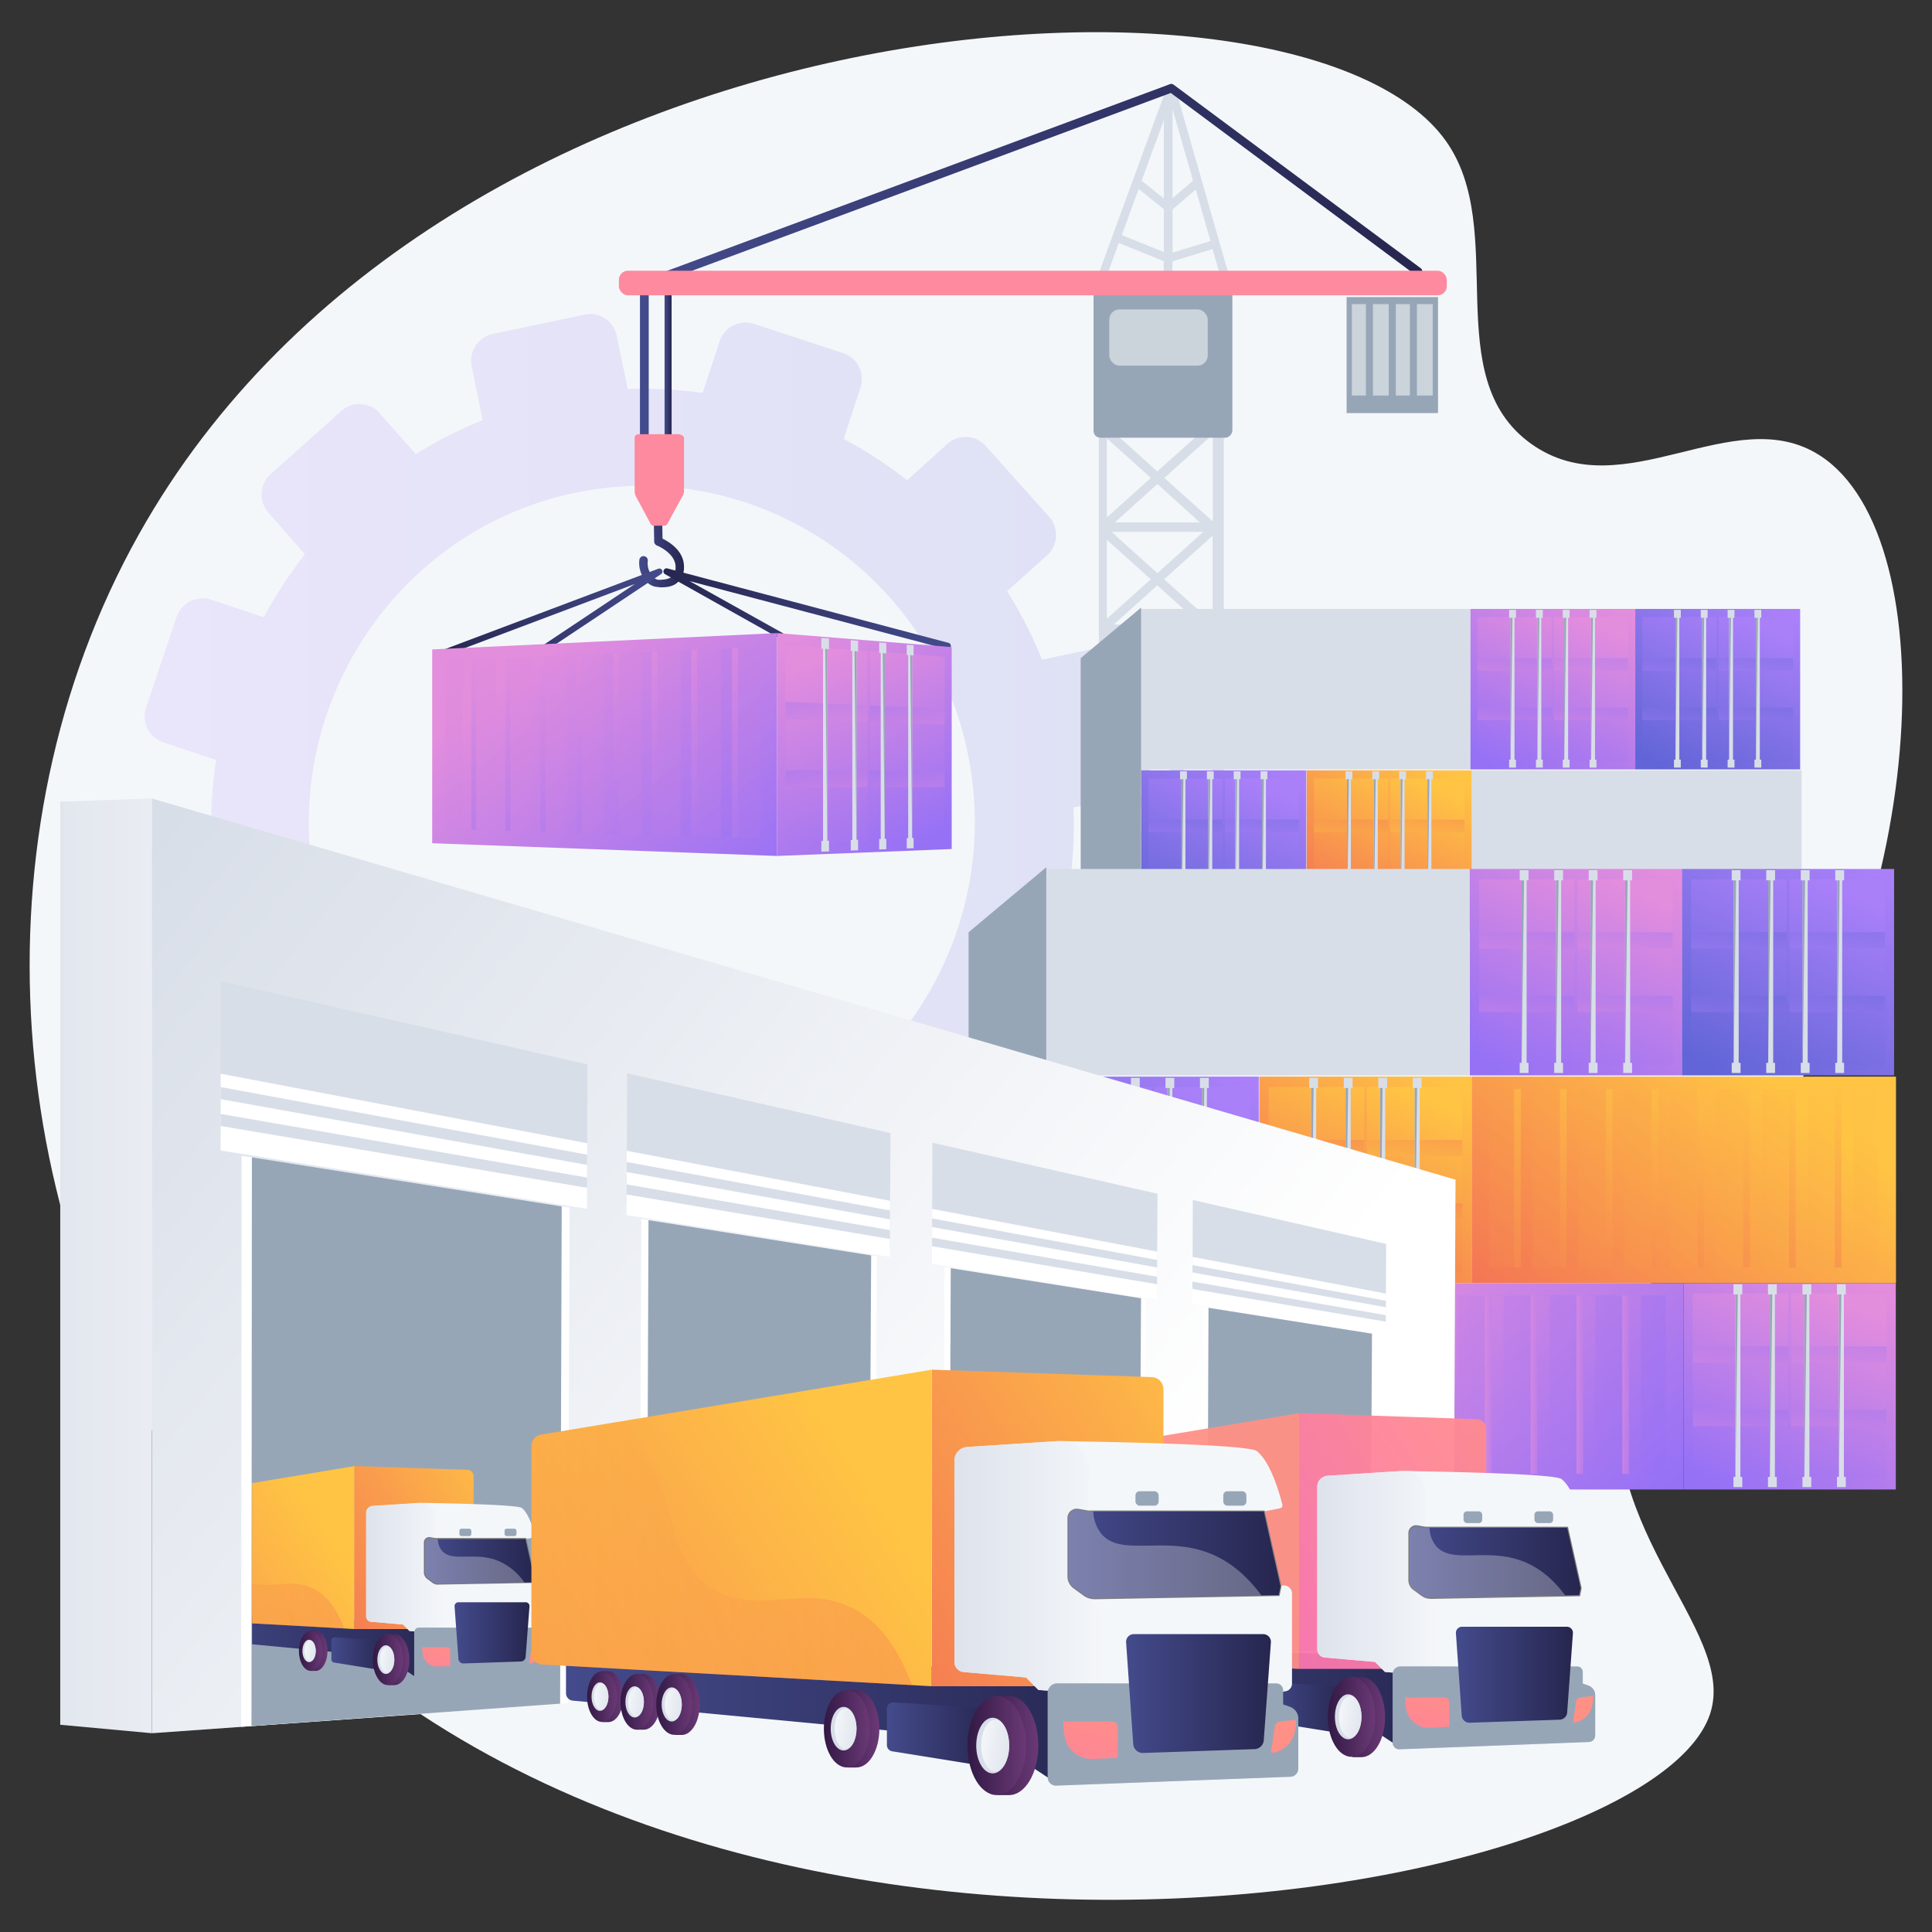 <svg xmlns="http://www.w3.org/2000/svg" xmlns:xlink="http://www.w3.org/1999/xlink" viewBox="0 0 500 500"><rect x="0" y="0" width="500" height="500" fill="#333333" stroke="none"/><defs><style>.cls-1{isolation:isolate;}.cls-2{fill:#f4f7fa;}.cls-3{opacity:0.15;}.cls-101,.cls-104,.cls-105,.cls-106,.cls-107,.cls-109,.cls-112,.cls-113,.cls-114,.cls-115,.cls-117,.cls-12,.cls-120,.cls-121,.cls-122,.cls-123,.cls-125,.cls-126,.cls-128,.cls-130,.cls-132,.cls-134,.cls-136,.cls-138,.cls-140,.cls-143,.cls-146,.cls-147,.cls-148,.cls-149,.cls-151,.cls-154,.cls-155,.cls-156,.cls-157,.cls-16,.cls-17,.cls-180,.cls-181,.cls-183,.cls-19,.cls-199,.cls-200,.cls-21,.cls-224,.cls-225,.cls-23,.cls-25,.cls-27,.cls-29,.cls-3,.cls-31,.cls-34,.cls-37,.cls-38,.cls-39,.cls-40,.cls-41,.cls-43,.cls-46,.cls-47,.cls-48,.cls-49,.cls-51,.cls-54,.cls-55,.cls-56,.cls-57,.cls-59,.cls-62,.cls-63,.cls-64,.cls-65,.cls-67,.cls-70,.cls-71,.cls-72,.cls-73,.cls-75,.cls-76,.cls-78,.cls-80,.cls-82,.cls-84,.cls-86,.cls-88,.cls-90,.cls-93,.cls-96,.cls-97,.cls-98,.cls-99{mix-blend-mode:multiply;}.cls-4{fill:url(#linear-gradient);}.cls-41,.cls-5{fill:#d8dee8;}.cls-6{fill:url(#linear-gradient-2);}.cls-7{fill:url(#linear-gradient-3);}.cls-8{fill:#97a6b7;}.cls-159,.cls-188,.cls-9{fill:#fff;}.cls-9{opacity:0.5;mix-blend-mode:soft-light;}.cls-10{fill:url(#linear-gradient-4);}.cls-11,.cls-12{fill:#fd8a9e;}.cls-13{fill:url(#linear-gradient-5);}.cls-14{fill:url(#linear-gradient-6);}.cls-15{fill:url(#linear-gradient-7);}.cls-101,.cls-104,.cls-105,.cls-106,.cls-107,.cls-109,.cls-112,.cls-113,.cls-114,.cls-115,.cls-117,.cls-120,.cls-121,.cls-122,.cls-123,.cls-125,.cls-143,.cls-146,.cls-147,.cls-148,.cls-149,.cls-151,.cls-154,.cls-155,.cls-156,.cls-157,.cls-16,.cls-180,.cls-183,.cls-188,.cls-199,.cls-224,.cls-34,.cls-37,.cls-38,.cls-39,.cls-40,.cls-43,.cls-46,.cls-47,.cls-48,.cls-49,.cls-51,.cls-54,.cls-55,.cls-56,.cls-57,.cls-59,.cls-62,.cls-63,.cls-64,.cls-65,.cls-67,.cls-70,.cls-71,.cls-72,.cls-73,.cls-75,.cls-93,.cls-96,.cls-97,.cls-98,.cls-99{opacity:0.3;}.cls-16{fill:url(#linear-gradient-8);}.cls-126,.cls-128,.cls-130,.cls-132,.cls-134,.cls-136,.cls-138,.cls-140,.cls-17,.cls-19,.cls-21,.cls-23,.cls-25,.cls-27,.cls-29,.cls-31,.cls-41,.cls-76,.cls-78,.cls-80,.cls-82,.cls-84,.cls-86,.cls-88,.cls-90{opacity:0.6;}.cls-17{fill:url(#linear-gradient-9);}.cls-18{fill:url(#linear-gradient-10);}.cls-19{fill:url(#linear-gradient-11);}.cls-20{fill:url(#linear-gradient-12);}.cls-21{fill:url(#linear-gradient-13);}.cls-22{fill:url(#linear-gradient-14);}.cls-23{fill:url(#linear-gradient-15);}.cls-24{fill:url(#linear-gradient-16);}.cls-25{fill:url(#linear-gradient-17);}.cls-26{fill:url(#linear-gradient-18);}.cls-27{fill:url(#linear-gradient-19);}.cls-28{fill:url(#linear-gradient-20);}.cls-29{fill:url(#linear-gradient-21);}.cls-30{fill:url(#linear-gradient-22);}.cls-31{fill:url(#linear-gradient-23);}.cls-32{fill:url(#linear-gradient-24);}.cls-33{fill:url(#linear-gradient-25);}.cls-34{fill:url(#linear-gradient-26);}.cls-35{fill:url(#linear-gradient-27);}.cls-36{fill:url(#linear-gradient-28);}.cls-37{fill:url(#linear-gradient-29);}.cls-38{fill:url(#linear-gradient-30);}.cls-39{fill:url(#linear-gradient-31);}.cls-40{fill:url(#linear-gradient-32);}.cls-42{fill:url(#linear-gradient-33);}.cls-43{fill:url(#linear-gradient-34);}.cls-44{fill:url(#linear-gradient-35);}.cls-45{fill:url(#linear-gradient-36);}.cls-46{fill:url(#linear-gradient-37);}.cls-47{fill:url(#linear-gradient-38);}.cls-48{fill:url(#linear-gradient-39);}.cls-49{fill:url(#linear-gradient-40);}.cls-50{fill:url(#linear-gradient-41);}.cls-51{fill:url(#linear-gradient-42);}.cls-52{fill:url(#linear-gradient-43);}.cls-53{fill:url(#linear-gradient-44);}.cls-54{fill:url(#linear-gradient-45);}.cls-55{fill:url(#linear-gradient-46);}.cls-56{fill:url(#linear-gradient-47);}.cls-57{fill:url(#linear-gradient-48);}.cls-58{fill:url(#linear-gradient-49);}.cls-59{fill:url(#linear-gradient-50);}.cls-60{fill:url(#linear-gradient-51);}.cls-61{fill:url(#linear-gradient-52);}.cls-62{fill:url(#linear-gradient-53);}.cls-63{fill:url(#linear-gradient-54);}.cls-64{fill:url(#linear-gradient-55);}.cls-65{fill:url(#linear-gradient-56);}.cls-66{fill:url(#linear-gradient-57);}.cls-67{fill:url(#linear-gradient-58);}.cls-68{fill:url(#linear-gradient-59);}.cls-69{fill:url(#linear-gradient-60);}.cls-70{fill:url(#linear-gradient-61);}.cls-71{fill:url(#linear-gradient-62);}.cls-72{fill:url(#linear-gradient-63);}.cls-73{fill:url(#linear-gradient-64);}.cls-74{fill:url(#linear-gradient-65);}.cls-75{fill:url(#linear-gradient-66);}.cls-76{fill:url(#linear-gradient-67);}.cls-77{fill:url(#linear-gradient-68);}.cls-78{fill:url(#linear-gradient-69);}.cls-79{fill:url(#linear-gradient-70);}.cls-80{fill:url(#linear-gradient-71);}.cls-81{fill:url(#linear-gradient-72);}.cls-82{fill:url(#linear-gradient-73);}.cls-83{fill:url(#linear-gradient-74);}.cls-84{fill:url(#linear-gradient-75);}.cls-85{fill:url(#linear-gradient-76);}.cls-86{fill:url(#linear-gradient-77);}.cls-87{fill:url(#linear-gradient-78);}.cls-88{fill:url(#linear-gradient-79);}.cls-89{fill:url(#linear-gradient-80);}.cls-90{fill:url(#linear-gradient-81);}.cls-91{fill:url(#linear-gradient-82);}.cls-92{fill:url(#linear-gradient-83);}.cls-93{fill:url(#linear-gradient-84);}.cls-94{fill:url(#linear-gradient-85);}.cls-95{fill:url(#linear-gradient-86);}.cls-96{fill:url(#linear-gradient-87);}.cls-97{fill:url(#linear-gradient-88);}.cls-98{fill:url(#linear-gradient-89);}.cls-99{fill:url(#linear-gradient-90);}.cls-100{fill:url(#linear-gradient-91);}.cls-101{fill:url(#linear-gradient-92);}.cls-102{fill:url(#linear-gradient-93);}.cls-103{fill:url(#linear-gradient-94);}.cls-104{fill:url(#linear-gradient-95);}.cls-105{fill:url(#linear-gradient-96);}.cls-106{fill:url(#linear-gradient-97);}.cls-107{fill:url(#linear-gradient-98);}.cls-108{fill:url(#linear-gradient-99);}.cls-109{fill:url(#linear-gradient-100);}.cls-110{fill:url(#linear-gradient-101);}.cls-111{fill:url(#linear-gradient-102);}.cls-112{fill:url(#linear-gradient-103);}.cls-113{fill:url(#linear-gradient-104);}.cls-114{fill:url(#linear-gradient-105);}.cls-115{fill:url(#linear-gradient-106);}.cls-116{fill:url(#linear-gradient-107);}.cls-117{fill:url(#linear-gradient-108);}.cls-118{fill:url(#linear-gradient-109);}.cls-119{fill:url(#linear-gradient-110);}.cls-120{fill:url(#linear-gradient-111);}.cls-121{fill:url(#linear-gradient-112);}.cls-122{fill:url(#linear-gradient-113);}.cls-123{fill:url(#linear-gradient-114);}.cls-124{fill:url(#linear-gradient-115);}.cls-125{fill:url(#linear-gradient-116);}.cls-126{fill:url(#linear-gradient-117);}.cls-127{fill:url(#linear-gradient-118);}.cls-128{fill:url(#linear-gradient-119);}.cls-129{fill:url(#linear-gradient-120);}.cls-130{fill:url(#linear-gradient-121);}.cls-131{fill:url(#linear-gradient-122);}.cls-132{fill:url(#linear-gradient-123);}.cls-133{fill:url(#linear-gradient-124);}.cls-134{fill:url(#linear-gradient-125);}.cls-135{fill:url(#linear-gradient-126);}.cls-136{fill:url(#linear-gradient-127);}.cls-137{fill:url(#linear-gradient-128);}.cls-138{fill:url(#linear-gradient-129);}.cls-139{fill:url(#linear-gradient-130);}.cls-140{fill:url(#linear-gradient-131);}.cls-141{fill:url(#linear-gradient-132);}.cls-142{fill:url(#linear-gradient-133);}.cls-143{fill:url(#linear-gradient-134);}.cls-144{fill:url(#linear-gradient-135);}.cls-145{fill:url(#linear-gradient-136);}.cls-146{fill:url(#linear-gradient-137);}.cls-147{fill:url(#linear-gradient-138);}.cls-148{fill:url(#linear-gradient-139);}.cls-149{fill:url(#linear-gradient-140);}.cls-150{fill:url(#linear-gradient-141);}.cls-151{fill:url(#linear-gradient-142);}.cls-152{fill:url(#linear-gradient-143);}.cls-153{fill:url(#linear-gradient-144);}.cls-154{fill:url(#linear-gradient-145);}.cls-155{fill:url(#linear-gradient-146);}.cls-156{fill:url(#linear-gradient-147);}.cls-157{fill:url(#linear-gradient-148);}.cls-158{fill:url(#linear-gradient-149);}.cls-160{fill:url(#linear-gradient-150);}.cls-161{fill:url(#linear-gradient-151);}.cls-162{fill:url(#linear-gradient-152);}.cls-163{fill:url(#linear-gradient-153);}.cls-164{fill:url(#linear-gradient-154);}.cls-165{fill:url(#linear-gradient-155);}.cls-166{fill:url(#linear-gradient-156);}.cls-167{fill:url(#linear-gradient-157);}.cls-168{fill:url(#linear-gradient-158);}.cls-169{fill:url(#linear-gradient-159);}.cls-170{fill:url(#linear-gradient-160);}.cls-171{fill:url(#linear-gradient-161);}.cls-172{fill:url(#linear-gradient-162);}.cls-173{fill:url(#linear-gradient-163);}.cls-174{fill:url(#linear-gradient-164);}.cls-175{fill:url(#linear-gradient-165);}.cls-176{fill:url(#linear-gradient-166);}.cls-177{fill:url(#linear-gradient-167);}.cls-178,.cls-179{opacity:0.95;}.cls-178{fill:url(#linear-gradient-168);}.cls-179{fill:url(#linear-gradient-169);}.cls-180{fill:url(#linear-gradient-170);}.cls-181,.cls-200,.cls-225{opacity:0.8;}.cls-181{fill:url(#linear-gradient-171);}.cls-182{fill:url(#linear-gradient-172);}.cls-184{fill:url(#linear-gradient-173);}.cls-185{fill:url(#linear-gradient-174);}.cls-186{fill:gray;}.cls-187{fill:url(#linear-gradient-175);}.cls-188{mix-blend-mode:overlay;}.cls-189{fill:url(#linear-gradient-176);}.cls-190{fill:url(#linear-gradient-177);}.cls-191{fill:url(#linear-gradient-178);}.cls-192{fill:url(#linear-gradient-179);}.cls-193{fill:url(#linear-gradient-180);}.cls-194{fill:url(#linear-gradient-181);}.cls-195{fill:url(#linear-gradient-182);}.cls-196{fill:url(#linear-gradient-183);}.cls-197{fill:url(#linear-gradient-184);}.cls-198{fill:url(#linear-gradient-185);}.cls-199{fill:url(#linear-gradient-186);}.cls-200{fill:url(#linear-gradient-187);}.cls-201{fill:url(#linear-gradient-188);}.cls-202{fill:url(#linear-gradient-189);}.cls-203{fill:url(#linear-gradient-190);}.cls-204{fill:url(#linear-gradient-191);}.cls-205{fill:url(#linear-gradient-192);}.cls-206{fill:url(#linear-gradient-193);}.cls-207{fill:url(#linear-gradient-194);}.cls-208{fill:url(#linear-gradient-195);}.cls-209{fill:url(#linear-gradient-196);}.cls-210{fill:url(#linear-gradient-197);}.cls-211{fill:url(#linear-gradient-198);}.cls-212{fill:url(#linear-gradient-199);}.cls-213{fill:url(#linear-gradient-200);}.cls-214{fill:url(#linear-gradient-201);}.cls-215{fill:url(#linear-gradient-202);}.cls-216{fill:url(#linear-gradient-203);}.cls-217{fill:url(#linear-gradient-204);}.cls-218{fill:url(#linear-gradient-205);}.cls-219{fill:url(#linear-gradient-206);}.cls-220{fill:url(#linear-gradient-207);}.cls-221{fill:url(#linear-gradient-208);}.cls-222{fill:url(#linear-gradient-209);}.cls-223{fill:url(#linear-gradient-210);}.cls-224{fill:url(#linear-gradient-211);}.cls-225{fill:url(#linear-gradient-212);}.cls-226{fill:url(#linear-gradient-213);}.cls-227{fill:url(#linear-gradient-214);}.cls-228{fill:url(#linear-gradient-215);}.cls-229{fill:url(#linear-gradient-216);}</style><linearGradient id="linear-gradient" x1="34.71" y1="213.97" x2="297.02" y2="213.97" gradientUnits="userSpaceOnUse"><stop offset="0" stop-color="#aa80f9"/><stop offset="1" stop-color="#6165d7"/></linearGradient><linearGradient id="linear-gradient-2" x1="165.4" y1="142.43" x2="177.03" y2="142.43" gradientUnits="userSpaceOnUse"><stop offset="0" stop-color="#444b8c"/><stop offset="1" stop-color="#26264f"/></linearGradient><linearGradient id="linear-gradient-3" x1="171.99" y1="95.45" x2="173.81" y2="95.45" xlink:href="#linear-gradient-2"/><linearGradient id="linear-gradient-4" x1="165.62" y1="69.41" x2="368.1" y2="69.41" xlink:href="#linear-gradient-2"/><linearGradient id="linear-gradient-5" x1="-1896.17" y1="157.52" x2="-1821.85" y2="157.52" gradientTransform="matrix(-1, 0, 0, 1, -1650.14, 0)" xlink:href="#linear-gradient-2"/><linearGradient id="linear-gradient-6" x1="-1821.53" y1="159.11" x2="-1762.79" y2="159.11" gradientTransform="matrix(-1, 0, 0, 1, -1650.14, 0)" xlink:href="#linear-gradient-2"/><linearGradient id="linear-gradient-7" x1="-1790.4" y1="169.52" x2="-1841.08" y2="236.73" gradientTransform="matrix(-1, 0, 0, 1, -1650.14, 0)" gradientUnits="userSpaceOnUse"><stop offset="0" stop-color="#e38ddd"/><stop offset="1" stop-color="#9571f6"/></linearGradient><linearGradient id="linear-gradient-8" x1="-1779.62" y1="158.3" x2="-1861.9" y2="259.83" xlink:href="#linear-gradient-7"/><linearGradient id="linear-gradient-9" x1="-1826.08" y1="176.24" x2="-1864.41" y2="223.54" xlink:href="#linear-gradient-7"/><linearGradient id="linear-gradient-10" x1="-1802.57" y1="145.04" x2="-1859.99" y2="221.19" xlink:href="#linear-gradient-7"/><linearGradient id="linear-gradient-11" x1="-1815.77" y1="176.57" x2="-1853.47" y2="223.08" xlink:href="#linear-gradient-7"/><linearGradient id="linear-gradient-12" x1="-1797.07" y1="151.74" x2="-1853.56" y2="226.65" xlink:href="#linear-gradient-7"/><linearGradient id="linear-gradient-13" x1="-1805.78" y1="176.89" x2="-1842.86" y2="222.64" xlink:href="#linear-gradient-7"/><linearGradient id="linear-gradient-14" x1="-1791.74" y1="158.22" x2="-1847.32" y2="231.94" xlink:href="#linear-gradient-7"/><linearGradient id="linear-gradient-15" x1="-1796.09" y1="177.2" x2="-1832.57" y2="222.21" xlink:href="#linear-gradient-7"/><linearGradient id="linear-gradient-16" x1="-1786.57" y1="164.5" x2="-1841.27" y2="237.05" xlink:href="#linear-gradient-7"/><linearGradient id="linear-gradient-17" x1="-1786.7" y1="177.5" x2="-1822.59" y2="221.79" xlink:href="#linear-gradient-7"/><linearGradient id="linear-gradient-18" x1="-1781.54" y1="170.58" x2="-1835.39" y2="242.01" xlink:href="#linear-gradient-7"/><linearGradient id="linear-gradient-19" x1="-1777.57" y1="177.79" x2="-1812.91" y2="221.39" xlink:href="#linear-gradient-7"/><linearGradient id="linear-gradient-20" x1="-1776.66" y1="176.48" x2="-1829.69" y2="246.82" xlink:href="#linear-gradient-7"/><linearGradient id="linear-gradient-21" x1="-1768.72" y1="178.07" x2="-1803.51" y2="221" xlink:href="#linear-gradient-7"/><linearGradient id="linear-gradient-22" x1="-1771.91" y1="182.2" x2="-1824.14" y2="251.48" xlink:href="#linear-gradient-7"/><linearGradient id="linear-gradient-23" x1="-1760.11" y1="178.34" x2="-1794.38" y2="220.63" xlink:href="#linear-gradient-7"/><linearGradient id="linear-gradient-24" x1="-1767.29" y1="187.75" x2="-1818.75" y2="256.01" xlink:href="#linear-gradient-7"/><linearGradient id="linear-gradient-25" x1="-1854.31" y1="165.77" x2="-1890.28" y2="218.65" xlink:href="#linear-gradient-7"/><linearGradient id="linear-gradient-26" x1="-1855.74" y1="167.52" x2="-1889.45" y2="217.08" xlink:href="#linear-gradient-7"/><linearGradient id="linear-gradient-27" x1="-1854.99" y1="173.57" x2="-1878.95" y2="226.36" xlink:href="#linear-gradient-7"/><linearGradient id="linear-gradient-28" x1="-1872.18" y1="165.73" x2="-1894.89" y2="215.8" xlink:href="#linear-gradient-7"/><linearGradient id="linear-gradient-29" x1="-1885.59" y1="188.74" x2="-1884.31" y2="181.5" xlink:href="#linear-gradient-7"/><linearGradient id="linear-gradient-30" x1="-1885.53" y1="204.96" x2="-1884.37" y2="198.33" xlink:href="#linear-gradient-7"/><linearGradient id="linear-gradient-31" x1="-1864.72" y1="188.19" x2="-1863.36" y2="180.43" xlink:href="#linear-gradient-7"/><linearGradient id="linear-gradient-32" x1="-1864.66" y1="205.14" x2="-1863.41" y2="198.06" xlink:href="#linear-gradient-7"/><linearGradient id="linear-gradient-33" x1="331.59" y1="198.25" x2="302.29" y2="241.33" xlink:href="#linear-gradient"/><linearGradient id="linear-gradient-34" x1="330.66" y1="199.61" x2="303.18" y2="240.01" gradientTransform="translate(96.56 536.84) rotate(-90)" xlink:href="#linear-gradient"/><linearGradient id="linear-gradient-35" x1="333.14" y1="205.69" x2="314.92" y2="245.85" xlink:href="#linear-gradient"/><linearGradient id="linear-gradient-36" x1="316.74" y1="198.25" x2="298.52" y2="238.41" xlink:href="#linear-gradient"/><linearGradient id="linear-gradient-37" x1="306.3" y1="216.66" x2="307.31" y2="210.92" xlink:href="#linear-gradient"/><linearGradient id="linear-gradient-38" x1="306.3" y1="229.46" x2="307.31" y2="223.71" xlink:href="#linear-gradient"/><linearGradient id="linear-gradient-39" x1="326.07" y1="216.66" x2="327.08" y2="210.92" xlink:href="#linear-gradient"/><linearGradient id="linear-gradient-40" x1="326.07" y1="229.46" x2="327.08" y2="223.71" xlink:href="#linear-gradient"/><linearGradient id="linear-gradient-41" x1="374.41" y1="198.25" x2="345.11" y2="241.33" gradientUnits="userSpaceOnUse"><stop offset="0" stop-color="#ffc444"/><stop offset="1" stop-color="#f36f56"/></linearGradient><linearGradient id="linear-gradient-42" x1="373.49" y1="199.61" x2="346.01" y2="240.01" gradientTransform="translate(139.38 579.66) rotate(-90)" xlink:href="#linear-gradient-41"/><linearGradient id="linear-gradient-43" x1="375.97" y1="205.69" x2="357.75" y2="245.85" xlink:href="#linear-gradient-41"/><linearGradient id="linear-gradient-44" x1="359.56" y1="198.25" x2="341.35" y2="238.41" xlink:href="#linear-gradient-41"/><linearGradient id="linear-gradient-45" x1="349.12" y1="216.66" x2="350.13" y2="210.92" xlink:href="#linear-gradient-41"/><linearGradient id="linear-gradient-46" x1="349.12" y1="229.46" x2="350.13" y2="223.71" xlink:href="#linear-gradient-41"/><linearGradient id="linear-gradient-47" x1="368.9" y1="216.66" x2="369.91" y2="210.92" xlink:href="#linear-gradient-41"/><linearGradient id="linear-gradient-48" x1="368.9" y1="229.46" x2="369.91" y2="223.71" xlink:href="#linear-gradient-41"/><linearGradient id="linear-gradient-49" x1="459.41" y1="156.47" x2="430.11" y2="199.55" xlink:href="#linear-gradient"/><linearGradient id="linear-gradient-50" x1="458.49" y1="157.83" x2="431.01" y2="198.23" gradientTransform="translate(266.16 622.88) rotate(-90)" xlink:href="#linear-gradient"/><linearGradient id="linear-gradient-51" x1="460.96" y1="163.91" x2="442.75" y2="204.07" xlink:href="#linear-gradient"/><linearGradient id="linear-gradient-52" x1="444.56" y1="156.47" x2="426.35" y2="196.63" xlink:href="#linear-gradient"/><linearGradient id="linear-gradient-53" x1="434.12" y1="174.88" x2="435.13" y2="169.14" xlink:href="#linear-gradient"/><linearGradient id="linear-gradient-54" x1="434.12" y1="187.68" x2="435.13" y2="181.93" xlink:href="#linear-gradient"/><linearGradient id="linear-gradient-55" x1="453.9" y1="174.88" x2="454.9" y2="169.14" xlink:href="#linear-gradient"/><linearGradient id="linear-gradient-56" x1="453.9" y1="187.68" x2="454.9" y2="181.93" xlink:href="#linear-gradient"/><linearGradient id="linear-gradient-57" x1="416.75" y1="156.47" x2="387.45" y2="199.55" gradientTransform="matrix(1, 0, 0, 1, 0, 0)" xlink:href="#linear-gradient-7"/><linearGradient id="linear-gradient-58" x1="415.82" y1="157.83" x2="388.34" y2="198.23" gradientTransform="translate(223.5 580.22) rotate(-90)" xlink:href="#linear-gradient-7"/><linearGradient id="linear-gradient-59" x1="418.3" y1="163.91" x2="400.08" y2="204.07" gradientTransform="matrix(1, 0, 0, 1, 0, 0)" xlink:href="#linear-gradient-7"/><linearGradient id="linear-gradient-60" x1="401.9" y1="156.47" x2="383.68" y2="196.63" gradientTransform="matrix(1, 0, 0, 1, 0, 0)" xlink:href="#linear-gradient-7"/><linearGradient id="linear-gradient-61" x1="391.46" y1="174.88" x2="392.46" y2="169.14" gradientTransform="matrix(1, 0, 0, 1, 0, 0)" xlink:href="#linear-gradient-7"/><linearGradient id="linear-gradient-62" x1="391.46" y1="187.68" x2="392.46" y2="181.93" gradientTransform="matrix(1, 0, 0, 1, 0, 0)" xlink:href="#linear-gradient-7"/><linearGradient id="linear-gradient-63" x1="411.23" y1="174.88" x2="412.24" y2="169.14" gradientTransform="matrix(1, 0, 0, 1, 0, 0)" xlink:href="#linear-gradient-7"/><linearGradient id="linear-gradient-64" x1="411.23" y1="187.68" x2="412.24" y2="181.93" gradientTransform="matrix(1, 0, 0, 1, 0, 0)" xlink:href="#linear-gradient-7"/><linearGradient id="linear-gradient-65" x1="456.11" y1="278.36" x2="398.93" y2="354.2" xlink:href="#linear-gradient-41"/><linearGradient id="linear-gradient-66" x1="467.57" y1="265.68" x2="373.99" y2="381.15" xlink:href="#linear-gradient-41"/><linearGradient id="linear-gradient-67" x1="406.6" y1="289.59" x2="370.02" y2="334.72" xlink:href="#linear-gradient-41"/><linearGradient id="linear-gradient-68" x1="429.05" y1="259.94" x2="374.42" y2="332.4" xlink:href="#linear-gradient-41"/><linearGradient id="linear-gradient-69" x1="418.46" y1="289.59" x2="381.88" y2="334.72" xlink:href="#linear-gradient-41"/><linearGradient id="linear-gradient-70" x1="436.63" y1="265.61" x2="382" y2="338.07" xlink:href="#linear-gradient-41"/><linearGradient id="linear-gradient-71" x1="430.32" y1="289.59" x2="393.74" y2="334.72" xlink:href="#linear-gradient-41"/><linearGradient id="linear-gradient-72" x1="444.21" y1="271.29" x2="389.58" y2="343.75" xlink:href="#linear-gradient-41"/><linearGradient id="linear-gradient-73" x1="442.18" y1="289.59" x2="405.6" y2="334.72" xlink:href="#linear-gradient-41"/><linearGradient id="linear-gradient-74" x1="451.79" y1="276.96" x2="397.16" y2="349.42" xlink:href="#linear-gradient-41"/><linearGradient id="linear-gradient-75" x1="454.04" y1="289.59" x2="417.46" y2="334.72" xlink:href="#linear-gradient-41"/><linearGradient id="linear-gradient-76" x1="459.37" y1="282.63" x2="404.74" y2="355.1" xlink:href="#linear-gradient-41"/><linearGradient id="linear-gradient-77" x1="465.89" y1="289.59" x2="429.32" y2="334.72" xlink:href="#linear-gradient-41"/><linearGradient id="linear-gradient-78" x1="466.95" y1="288.31" x2="412.32" y2="360.77" xlink:href="#linear-gradient-41"/><linearGradient id="linear-gradient-79" x1="477.75" y1="289.59" x2="441.18" y2="334.72" xlink:href="#linear-gradient-41"/><linearGradient id="linear-gradient-80" x1="474.53" y1="293.98" x2="419.9" y2="366.44" xlink:href="#linear-gradient-41"/><linearGradient id="linear-gradient-81" x1="489.61" y1="289.59" x2="453.03" y2="334.72" xlink:href="#linear-gradient-41"/><linearGradient id="linear-gradient-82" x1="482.11" y1="299.66" x2="427.48" y2="372.12" xlink:href="#linear-gradient-41"/><linearGradient id="linear-gradient-83" x1="317.45" y1="277.18" x2="279.76" y2="332.6" xlink:href="#linear-gradient"/><linearGradient id="linear-gradient-84" x1="316.26" y1="278.93" x2="280.91" y2="330.9" gradientTransform="translate(-7.05 603.64) rotate(-90)" xlink:href="#linear-gradient"/><linearGradient id="linear-gradient-85" x1="319.44" y1="286.76" x2="296.01" y2="338.41" xlink:href="#linear-gradient"/><linearGradient id="linear-gradient-86" x1="298.35" y1="277.19" x2="274.91" y2="328.84" xlink:href="#linear-gradient"/><linearGradient id="linear-gradient-87" x1="284.92" y1="300.87" x2="286.21" y2="293.48" xlink:href="#linear-gradient"/><linearGradient id="linear-gradient-88" x1="284.92" y1="317.33" x2="286.21" y2="309.94" xlink:href="#linear-gradient"/><linearGradient id="linear-gradient-89" x1="310.35" y1="300.87" x2="311.65" y2="293.48" xlink:href="#linear-gradient"/><linearGradient id="linear-gradient-90" x1="310.35" y1="317.33" x2="311.65" y2="309.94" xlink:href="#linear-gradient"/><linearGradient id="linear-gradient-91" x1="482.31" y1="330.61" x2="444.62" y2="386.02" gradientTransform="matrix(1, 0, 0, 1, 0, 0)" xlink:href="#linear-gradient-7"/><linearGradient id="linear-gradient-92" x1="481.12" y1="332.36" x2="445.77" y2="384.33" gradientTransform="translate(104.39 821.92) rotate(-90)" xlink:href="#linear-gradient-7"/><linearGradient id="linear-gradient-93" x1="484.31" y1="340.18" x2="460.87" y2="391.84" gradientTransform="matrix(1, 0, 0, 1, 0, 0)" xlink:href="#linear-gradient-7"/><linearGradient id="linear-gradient-94" x1="463.21" y1="330.61" x2="439.78" y2="382.27" gradientTransform="matrix(1, 0, 0, 1, 0, 0)" xlink:href="#linear-gradient-7"/><linearGradient id="linear-gradient-95" x1="449.78" y1="354.29" x2="451.07" y2="346.9" gradientTransform="matrix(1, 0, 0, 1, 0, 0)" xlink:href="#linear-gradient-7"/><linearGradient id="linear-gradient-96" x1="449.78" y1="370.75" x2="451.07" y2="363.36" gradientTransform="matrix(1, 0, 0, 1, 0, 0)" xlink:href="#linear-gradient-7"/><linearGradient id="linear-gradient-97" x1="475.22" y1="354.29" x2="476.51" y2="346.9" gradientTransform="matrix(1, 0, 0, 1, 0, 0)" xlink:href="#linear-gradient-7"/><linearGradient id="linear-gradient-98" x1="475.22" y1="370.75" x2="476.51" y2="363.36" gradientTransform="matrix(1, 0, 0, 1, 0, 0)" xlink:href="#linear-gradient-7"/><linearGradient id="linear-gradient-99" x1="372.53" y1="277.18" x2="334.84" y2="332.6" xlink:href="#linear-gradient-41"/><linearGradient id="linear-gradient-100" x1="371.34" y1="278.93" x2="335.99" y2="330.9" gradientTransform="translate(48.03 658.72) rotate(-90)" xlink:href="#linear-gradient-41"/><linearGradient id="linear-gradient-101" x1="374.53" y1="286.76" x2="351.09" y2="338.41" xlink:href="#linear-gradient-41"/><linearGradient id="linear-gradient-102" x1="353.43" y1="277.19" x2="330" y2="328.84" xlink:href="#linear-gradient-41"/><linearGradient id="linear-gradient-103" x1="340" y1="300.87" x2="341.3" y2="293.48" xlink:href="#linear-gradient-41"/><linearGradient id="linear-gradient-104" x1="340" y1="317.33" x2="341.3" y2="309.94" xlink:href="#linear-gradient-41"/><linearGradient id="linear-gradient-105" x1="365.44" y1="300.87" x2="366.73" y2="293.48" xlink:href="#linear-gradient-41"/><linearGradient id="linear-gradient-106" x1="365.44" y1="317.33" x2="366.73" y2="309.94" xlink:href="#linear-gradient-41"/><linearGradient id="linear-gradient-107" x1="317.5" y1="330.61" x2="279.81" y2="386.02" xlink:href="#linear-gradient-41"/><linearGradient id="linear-gradient-108" x1="316.31" y1="332.36" x2="280.96" y2="384.33" gradientTransform="translate(-60.42 657.11) rotate(-90)" xlink:href="#linear-gradient-41"/><linearGradient id="linear-gradient-109" x1="319.5" y1="340.18" x2="296.06" y2="391.84" xlink:href="#linear-gradient-41"/><linearGradient id="linear-gradient-110" x1="298.4" y1="330.61" x2="274.97" y2="382.27" xlink:href="#linear-gradient-41"/><linearGradient id="linear-gradient-111" x1="284.97" y1="354.29" x2="286.26" y2="346.9" xlink:href="#linear-gradient-41"/><linearGradient id="linear-gradient-112" x1="284.97" y1="370.75" x2="286.26" y2="363.36" xlink:href="#linear-gradient-41"/><linearGradient id="linear-gradient-113" x1="310.41" y1="354.29" x2="311.7" y2="346.9" xlink:href="#linear-gradient-41"/><linearGradient id="linear-gradient-114" x1="310.41" y1="370.75" x2="311.7" y2="363.36" xlink:href="#linear-gradient-41"/><linearGradient id="linear-gradient-115" x1="353.76" y1="327.62" x2="416.01" y2="399.42" gradientTransform="matrix(1, 0, 0, 1, 0, 0)" xlink:href="#linear-gradient-7"/><linearGradient id="linear-gradient-116" x1="330.4" y1="358.35" x2="431.13" y2="358.35" gradientTransform="matrix(1, 0, 0, 1, 0, 0)" xlink:href="#linear-gradient-7"/><linearGradient id="linear-gradient-117" x1="336.84" y1="358.35" x2="341.5" y2="358.35" gradientTransform="matrix(1, 0, 0, 1, 0, 0)" xlink:href="#linear-gradient-7"/><linearGradient id="linear-gradient-118" x1="330.72" y1="347.49" x2="390.06" y2="415.95" gradientTransform="matrix(1, 0, 0, 1, 0, 0)" xlink:href="#linear-gradient-7"/><linearGradient id="linear-gradient-119" x1="348.7" y1="358.35" x2="353.35" y2="358.35" gradientTransform="matrix(1, 0, 0, 1, 0, 0)" xlink:href="#linear-gradient-7"/><linearGradient id="linear-gradient-120" x1="337.87" y1="342.07" x2="397.21" y2="410.52" gradientTransform="matrix(1, 0, 0, 1, 0, 0)" xlink:href="#linear-gradient-7"/><linearGradient id="linear-gradient-121" x1="360.56" y1="358.35" x2="365.21" y2="358.35" gradientTransform="matrix(1, 0, 0, 1, 0, 0)" xlink:href="#linear-gradient-7"/><linearGradient id="linear-gradient-122" x1="345.02" y1="336.64" x2="404.37" y2="405.09" gradientTransform="matrix(1, 0, 0, 1, 0, 0)" xlink:href="#linear-gradient-7"/><linearGradient id="linear-gradient-123" x1="372.42" y1="358.35" x2="377.07" y2="358.35" gradientTransform="matrix(1, 0, 0, 1, 0, 0)" xlink:href="#linear-gradient-7"/><linearGradient id="linear-gradient-124" x1="352.18" y1="331.21" x2="411.52" y2="399.66" gradientTransform="matrix(1, 0, 0, 1, 0, 0)" xlink:href="#linear-gradient-7"/><linearGradient id="linear-gradient-125" x1="384.28" y1="358.35" x2="388.93" y2="358.35" gradientTransform="matrix(1, 0, 0, 1, 0, 0)" xlink:href="#linear-gradient-7"/><linearGradient id="linear-gradient-126" x1="359.33" y1="325.78" x2="418.67" y2="394.24" gradientTransform="matrix(1, 0, 0, 1, 0, 0)" xlink:href="#linear-gradient-7"/><linearGradient id="linear-gradient-127" x1="396.14" y1="358.35" x2="400.79" y2="358.35" gradientTransform="matrix(1, 0, 0, 1, 0, 0)" xlink:href="#linear-gradient-7"/><linearGradient id="linear-gradient-128" x1="366.48" y1="320.35" x2="425.82" y2="388.81" gradientTransform="matrix(1, 0, 0, 1, 0, 0)" xlink:href="#linear-gradient-7"/><linearGradient id="linear-gradient-129" x1="408" y1="358.35" x2="412.65" y2="358.35" gradientTransform="matrix(1, 0, 0, 1, 0, 0)" xlink:href="#linear-gradient-7"/><linearGradient id="linear-gradient-130" x1="373.64" y1="314.93" x2="432.98" y2="383.38" gradientTransform="matrix(1, 0, 0, 1, 0, 0)" xlink:href="#linear-gradient-7"/><linearGradient id="linear-gradient-131" x1="419.85" y1="358.35" x2="424.51" y2="358.35" gradientTransform="matrix(1, 0, 0, 1, 0, 0)" xlink:href="#linear-gradient-7"/><linearGradient id="linear-gradient-132" x1="380.79" y1="309.5" x2="440.13" y2="377.95" gradientTransform="matrix(1, 0, 0, 1, 0, 0)" xlink:href="#linear-gradient-7"/><linearGradient id="linear-gradient-133" x1="481.87" y1="223.44" x2="444.17" y2="278.86" xlink:href="#linear-gradient"/><linearGradient id="linear-gradient-134" x1="480.67" y1="225.19" x2="445.33" y2="277.16" gradientTransform="translate(211.11 714.31) rotate(-90)" xlink:href="#linear-gradient"/><linearGradient id="linear-gradient-135" x1="483.86" y1="233.02" x2="460.43" y2="284.67" xlink:href="#linear-gradient"/><linearGradient id="linear-gradient-136" x1="462.76" y1="223.45" x2="439.33" y2="275.1" xlink:href="#linear-gradient"/><linearGradient id="linear-gradient-137" x1="449.33" y1="247.13" x2="450.63" y2="239.74" xlink:href="#linear-gradient"/><linearGradient id="linear-gradient-138" x1="449.33" y1="263.59" x2="450.63" y2="256.2" xlink:href="#linear-gradient"/><linearGradient id="linear-gradient-139" x1="474.77" y1="247.13" x2="476.07" y2="239.74" xlink:href="#linear-gradient"/><linearGradient id="linear-gradient-140" x1="474.77" y1="263.59" x2="476.07" y2="256.2" xlink:href="#linear-gradient"/><linearGradient id="linear-gradient-141" x1="426.99" y1="223.44" x2="389.3" y2="278.86" gradientTransform="matrix(1, 0, 0, 1, 0, 0)" xlink:href="#linear-gradient-7"/><linearGradient id="linear-gradient-142" x1="425.8" y1="225.19" x2="390.45" y2="277.16" gradientTransform="translate(156.23 659.44) rotate(-90)" xlink:href="#linear-gradient-7"/><linearGradient id="linear-gradient-143" x1="428.98" y1="233.02" x2="405.55" y2="284.67" gradientTransform="matrix(1, 0, 0, 1, 0, 0)" xlink:href="#linear-gradient-7"/><linearGradient id="linear-gradient-144" x1="407.89" y1="223.45" x2="384.45" y2="275.1" gradientTransform="matrix(1, 0, 0, 1, 0, 0)" xlink:href="#linear-gradient-7"/><linearGradient id="linear-gradient-145" x1="394.46" y1="247.13" x2="395.75" y2="239.74" gradientTransform="matrix(1, 0, 0, 1, 0, 0)" xlink:href="#linear-gradient-7"/><linearGradient id="linear-gradient-146" x1="394.46" y1="263.59" x2="395.75" y2="256.2" gradientTransform="matrix(1, 0, 0, 1, 0, 0)" xlink:href="#linear-gradient-7"/><linearGradient id="linear-gradient-147" x1="419.89" y1="247.13" x2="421.19" y2="239.74" gradientTransform="matrix(1, 0, 0, 1, 0, 0)" xlink:href="#linear-gradient-7"/><linearGradient id="linear-gradient-148" x1="419.89" y1="263.59" x2="421.19" y2="256.2" gradientTransform="matrix(1, 0, 0, 1, 0, 0)" xlink:href="#linear-gradient-7"/><linearGradient id="linear-gradient-149" x1="27.2" y1="231.84" x2="269.18" y2="426.05" gradientUnits="userSpaceOnUse"><stop offset="0" stop-color="#d8dee8"/><stop offset="1" stop-color="#fff"/></linearGradient><linearGradient id="linear-gradient-150" x1="-18.54" y1="327.59" x2="111.92" y2="327.59" xlink:href="#linear-gradient-149"/><linearGradient id="linear-gradient-151" x1="-196.49" y1="437.91" x2="-79.52" y2="437.91" gradientTransform="translate(456.2)" xlink:href="#linear-gradient-2"/><linearGradient id="linear-gradient-152" x1="-129.4" y1="442.08" x2="-107.29" y2="442.08" gradientTransform="translate(456.2)" xlink:href="#linear-gradient-2"/><linearGradient id="linear-gradient-153" x1="-190.77" y1="434.07" x2="-184.48" y2="434.07" gradientTransform="translate(456.2)" gradientUnits="userSpaceOnUse"><stop offset="0" stop-color="#311944"/><stop offset="1" stop-color="#6b3976"/></linearGradient><linearGradient id="linear-gradient-154" x1="-192.09" y1="434.07" x2="-185.81" y2="434.07" xlink:href="#linear-gradient-153"/><linearGradient id="linear-gradient-155" x1="-185.97" y1="434.5" x2="-190.87" y2="433.84" gradientTransform="translate(456.2)" gradientUnits="userSpaceOnUse"><stop offset="0.01" stop-color="#d8dee8"/><stop offset="1" stop-color="#f4f7fa"/></linearGradient><linearGradient id="linear-gradient-156" x1="-183.64" y1="435.18" x2="-176.76" y2="435.18" xlink:href="#linear-gradient-153"/><linearGradient id="linear-gradient-157" x1="-185.09" y1="435.18" x2="-178.21" y2="435.18" xlink:href="#linear-gradient-153"/><linearGradient id="linear-gradient-158" x1="-178.39" y1="435.64" x2="-183.76" y2="434.92" xlink:href="#linear-gradient-155"/><linearGradient id="linear-gradient-159" x1="-176.04" y1="435.71" x2="-168.53" y2="435.71" xlink:href="#linear-gradient-153"/><linearGradient id="linear-gradient-160" x1="-177.62" y1="435.71" x2="-170.11" y2="435.71" xlink:href="#linear-gradient-153"/><linearGradient id="linear-gradient-161" x1="-170.3" y1="436.22" x2="-176.17" y2="435.43" xlink:href="#linear-gradient-155"/><linearGradient id="linear-gradient-162" x1="-140.56" y1="440.78" x2="-130.96" y2="440.78" xlink:href="#linear-gradient-153"/><linearGradient id="linear-gradient-163" x1="-142.58" y1="440.78" x2="-132.98" y2="440.78" xlink:href="#linear-gradient-153"/><linearGradient id="linear-gradient-164" x1="-133.23" y1="441.43" x2="-140.72" y2="440.42" xlink:href="#linear-gradient-155"/><linearGradient id="linear-gradient-165" x1="-109.97" y1="444.31" x2="-97.72" y2="444.31" xlink:href="#linear-gradient-153"/><linearGradient id="linear-gradient-166" x1="-112.55" y1="444.31" x2="-100.3" y2="444.31" xlink:href="#linear-gradient-153"/><linearGradient id="linear-gradient-167" x1="-100.62" y1="445.14" x2="-110.19" y2="443.85" xlink:href="#linear-gradient-155"/><linearGradient id="linear-gradient-168" x1="-134.49" y1="388.37" x2="-258.2" y2="468.76" gradientTransform="translate(456.2)" gradientUnits="userSpaceOnUse"><stop offset="0" stop-color="#ff9085"/><stop offset="1" stop-color="#fb6fbb"/></linearGradient><linearGradient id="linear-gradient-169" x1="-51.78" y1="370.83" x2="-145.64" y2="430.52" xlink:href="#linear-gradient-168"/><linearGradient id="linear-gradient-170" x1="-203.69" y1="404.18" x2="-124.19" y2="404.18" gradientTransform="translate(456.2)" xlink:href="#linear-gradient-41"/><linearGradient id="linear-gradient-171" x1="-115.28" y1="407.11" x2="-83.42" y2="407.11" xlink:href="#linear-gradient-155"/><linearGradient id="linear-gradient-172" x1="-79.41" y1="433.44" x2="-49.12" y2="433.44" gradientTransform="translate(456.2)" xlink:href="#linear-gradient-2"/><linearGradient id="linear-gradient-173" x1="-83.96" y1="433.01" x2="-98.88" y2="485" xlink:href="#linear-gradient-168"/><linearGradient id="linear-gradient-174" x1="-47.01" y1="443.62" x2="-61.93" y2="495.6" xlink:href="#linear-gradient-168"/><linearGradient id="linear-gradient-175" x1="-91.45" y1="404.25" x2="-47.12" y2="404.25" gradientTransform="translate(456.2)" xlink:href="#linear-gradient-2"/><linearGradient id="linear-gradient-176" x1="-413.2" y1="425.86" x2="-338.64" y2="425.86" gradientTransform="translate(456.2)" xlink:href="#linear-gradient-2"/><linearGradient id="linear-gradient-177" x1="-370.44" y1="428.08" x2="-356.34" y2="428.08" gradientTransform="translate(456.2)" xlink:href="#linear-gradient-2"/><linearGradient id="linear-gradient-178" x1="-377.55" y1="427.26" x2="-371.43" y2="427.26" xlink:href="#linear-gradient-153"/><linearGradient id="linear-gradient-179" x1="-378.83" y1="427.26" x2="-372.72" y2="427.26" xlink:href="#linear-gradient-153"/><linearGradient id="linear-gradient-180" x1="-372.88" y1="427.67" x2="-377.65" y2="427.03" xlink:href="#linear-gradient-155"/><linearGradient id="linear-gradient-181" x1="-358.05" y1="429.51" x2="-350.24" y2="429.51" xlink:href="#linear-gradient-153"/><linearGradient id="linear-gradient-182" x1="-359.7" y1="429.51" x2="-351.89" y2="429.51" xlink:href="#linear-gradient-153"/><linearGradient id="linear-gradient-183" x1="-352.09" y1="430.04" x2="-358.19" y2="429.22" xlink:href="#linear-gradient-155"/><linearGradient id="linear-gradient-184" x1="-370.82" y1="398.25" x2="-449.68" y2="449.49" gradientTransform="translate(456.2)" gradientUnits="userSpaceOnUse"><stop offset="0" stop-color="#ffc444"/><stop offset="0.31" stop-color="#fba94a"/><stop offset="1" stop-color="#f36f56"/></linearGradient><linearGradient id="linear-gradient-185" x1="-320.95" y1="382.67" x2="-380.79" y2="420.72" xlink:href="#linear-gradient-184"/><linearGradient id="linear-gradient-186" x1="-417.79" y1="415.62" x2="-367.11" y2="415.62" gradientTransform="translate(456.2)" xlink:href="#linear-gradient-41"/><linearGradient id="linear-gradient-187" x1="-361.44" y1="405.79" x2="-341.12" y2="405.79" xlink:href="#linear-gradient-155"/><linearGradient id="linear-gradient-188" x1="-338.57" y1="422.58" x2="-319.26" y2="422.58" gradientTransform="translate(456.2)" xlink:href="#linear-gradient-2"/><linearGradient id="linear-gradient-189" x1="-341.47" y1="422.3" x2="-350.98" y2="455.44" xlink:href="#linear-gradient-168"/><linearGradient id="linear-gradient-190" x1="-317.92" y1="429.07" x2="-327.43" y2="462.2" xlink:href="#linear-gradient-168"/><linearGradient id="linear-gradient-191" x1="-346.25" y1="403.97" x2="-317.98" y2="403.97" gradientTransform="translate(456.2)" xlink:href="#linear-gradient-2"/><linearGradient id="linear-gradient-192" x1="-309.71" y1="443.83" x2="-164.91" y2="443.83" gradientTransform="translate(456.2)" xlink:href="#linear-gradient-2"/><linearGradient id="linear-gradient-193" x1="-226.66" y1="448.98" x2="-199.29" y2="448.98" gradientTransform="translate(456.2)" xlink:href="#linear-gradient-2"/><linearGradient id="linear-gradient-194" x1="-302.63" y1="439.08" x2="-294.85" y2="439.08" xlink:href="#linear-gradient-153"/><linearGradient id="linear-gradient-195" x1="-304.26" y1="439.08" x2="-296.49" y2="439.08" xlink:href="#linear-gradient-153"/><linearGradient id="linear-gradient-196" x1="-296.69" y1="439.6" x2="-302.76" y2="438.79" xlink:href="#linear-gradient-155"/><linearGradient id="linear-gradient-197" x1="-293.81" y1="440.45" x2="-285.29" y2="440.45" xlink:href="#linear-gradient-153"/><linearGradient id="linear-gradient-198" x1="-295.61" y1="440.45" x2="-287.09" y2="440.45" xlink:href="#linear-gradient-153"/><linearGradient id="linear-gradient-199" x1="-287.31" y1="441.02" x2="-293.96" y2="440.13" xlink:href="#linear-gradient-155"/><linearGradient id="linear-gradient-200" x1="-284.4" y1="441.11" x2="-275.1" y2="441.11" xlink:href="#linear-gradient-153"/><linearGradient id="linear-gradient-201" x1="-286.36" y1="441.11" x2="-277.06" y2="441.11" xlink:href="#linear-gradient-153"/><linearGradient id="linear-gradient-202" x1="-277.3" y1="441.73" x2="-284.56" y2="440.76" xlink:href="#linear-gradient-155"/><linearGradient id="linear-gradient-203" x1="-240.47" y1="447.38" x2="-228.6" y2="447.38" xlink:href="#linear-gradient-153"/><linearGradient id="linear-gradient-204" x1="-242.97" y1="447.38" x2="-231.1" y2="447.38" xlink:href="#linear-gradient-153"/><linearGradient id="linear-gradient-205" x1="-231.41" y1="448.18" x2="-240.68" y2="446.94" xlink:href="#linear-gradient-155"/><linearGradient id="linear-gradient-206" x1="-202.61" y1="451.75" x2="-187.44" y2="451.75" xlink:href="#linear-gradient-153"/><linearGradient id="linear-gradient-207" x1="-205.81" y1="451.75" x2="-190.64" y2="451.75" xlink:href="#linear-gradient-153"/><linearGradient id="linear-gradient-208" x1="-191.03" y1="452.78" x2="-202.88" y2="451.18" xlink:href="#linear-gradient-155"/><linearGradient id="linear-gradient-209" x1="-232.97" y1="382.5" x2="-386.11" y2="482.01" xlink:href="#linear-gradient-184"/><linearGradient id="linear-gradient-210" x1="-130.57" y1="360.79" x2="-246.77" y2="434.68" xlink:href="#linear-gradient-184"/><linearGradient id="linear-gradient-211" x1="-318.62" y1="402.07" x2="-220.21" y2="402.07" gradientTransform="translate(456.2)" xlink:href="#linear-gradient-41"/><linearGradient id="linear-gradient-212" x1="-209.19" y1="405.7" x2="-169.74" y2="405.7" xlink:href="#linear-gradient-155"/><linearGradient id="linear-gradient-213" x1="-164.77" y1="438.29" x2="-127.28" y2="438.29" gradientTransform="translate(456.2)" xlink:href="#linear-gradient-2"/><linearGradient id="linear-gradient-214" x1="-170.41" y1="437.76" x2="-188.88" y2="502.12" xlink:href="#linear-gradient-168"/><linearGradient id="linear-gradient-215" x1="-124.67" y1="450.89" x2="-143.14" y2="515.25" xlink:href="#linear-gradient-168"/><linearGradient id="linear-gradient-216" x1="-179.69" y1="402.16" x2="-124.8" y2="402.16" gradientTransform="translate(456.2)" xlink:href="#linear-gradient-2"/></defs><title>logistics</title><g class="cls-1"><g id="Illustration"><g id="Logistics_hub" data-name="Logistics hub"><path class="cls-2" d="M374.15,36.42c16.54,23.16-2.17,61.2,22.2,78.5,23.73,16.83,52.36-11.48,74.7,3,33.15,21.47,28.19,121.36-19.29,183.89-14.27,18.8-26.29,26.19-31.42,47.34-11,45.42,29.68,71.94,22.22,94.42-16.79,50.63-282.72,95.76-391.19-54.72C.71,318.57-7.84,216.41,35.94,138.29,115.06-2.88,337-15.56,374.15,36.42Z"/><g class="cls-3"><path class="cls-4" d="M122.07,94.79l2.83,13.95a110.41,110.41,0,0,0-17.28,8.79l-9.4-10.63a7,7,0,0,0-9.91-.54l-18.22,16.3a7.12,7.12,0,0,0-.64,10l9.47,10.78a115.43,115.43,0,0,0-10.66,16.28l-13.64-4.53a7.12,7.12,0,0,0-8.94,4.55l-7.86,23.36a7.08,7.08,0,0,0,4.4,9l13.69,4.57a113.78,113.78,0,0,0-1.23,19.51l-14.26,3a7.27,7.27,0,0,0-5.58,8.49L39.56,252a7,7,0,0,0,8.33,5.58l14.31-3a111.93,111.93,0,0,0,8.52,17.62l-10.95,9.87a7.35,7.35,0,0,0-.66,10.23L75.32,311a7,7,0,0,0,10.06.59l10.94-9.91a112.24,112.24,0,0,0,16.23,10.94l-4.64,14.12a7.29,7.29,0,0,0,4.5,9.22l23.41,7.93a7.13,7.13,0,0,0,9.05-4.65l4.57-14a109,109,0,0,0,19.6,1.16L172,340.85a7.17,7.17,0,0,0,8.47,5.68l24.23-5.13a7.29,7.29,0,0,0,5.54-8.64l-2.95-14.34a109.93,109.93,0,0,0,17.65-9l9.53,10.84a7.07,7.07,0,0,0,10.12.59l18.37-16.77a7.36,7.36,0,0,0,.52-10.28L254,283.09a113.41,113.41,0,0,0,10.78-16.77l13.45,4.48a7.06,7.06,0,0,0,9-4.61l7.54-23.74a7.28,7.28,0,0,0-4.62-9.11l-13.32-4.43a112.92,112.92,0,0,0,1-19.94l13.69-2.9a7.13,7.13,0,0,0,5.45-8.5l-5.2-24.21a7.15,7.15,0,0,0-8.44-5.53l-13.64,2.89A112.66,112.66,0,0,0,260.64,153L271,143.71a7.13,7.13,0,0,0,.5-10l-16.36-18.25a7,7,0,0,0-10-.54l-10.38,9.36a112.37,112.37,0,0,0-16.39-10.68l4.34-13.33a7.06,7.06,0,0,0-4.51-8.9l-23.09-7.56a7.06,7.06,0,0,0-8.88,4.52l-4.39,13.35a109.39,109.39,0,0,0-19.38-1L159.6,86.85a7,7,0,0,0-8.3-5.43l-23.75,5A7.11,7.11,0,0,0,122.07,94.79ZM81.62,230.36c-9.35-47.06,20.69-93,67-102.77s91.89,20.1,101.76,67c9.92,47.24-20,93.79-66.86,103.7S91,277.71,81.62,230.36Z"/></g><path class="cls-5" d="M313.79,108.27V111l-.9-1-13.39,12-13.12-11.81v-2h-2v163h2v-1.32l.43.48,13.39-12.06,13.4,12.06.19-.21v1.05h2.93v-163Zm0,105.47L302,203.11l11.82-10.64Zm-25.54-52.12L299.5,151.5l11.24,10.12Zm22.81,2.94-10.86,9.77-10.85-9.77Zm-24.68.5,12.06,10.86-12.06,10.85Zm0,27.19,12.06,10.86L286.38,214Zm0,27.43,12.06,10.85-12.06,10.85Zm13.82,12.44,10.86,9.77H289.35Zm1.77-1.59,11.82-10.63v21.26Zm-1.77-1.59-12.8-11.52H313Zm-12-13.48,12-10.76,12,10.76Zm12-13.94L288.51,191H311.9ZM287.4,189l12.8-11.52L313,189ZM302,175.92l11.82-10.63v21.26Zm-.71-26,12.53-11.27v22.54Zm-1.76-1.59-11.87-10.68h23.73Zm-11-13.13,11-9.93,11,9.93Zm9.27,14.72-11.35,10.22V139.7Zm14,94.92L300.2,255.18l-11.5-10.35Zm2.08-132.43v22.54l-12.53-11.27Zm-16.06,11.27-11.35,10.22V113.46Zm-11.35,144V245.92l12.06,10.85ZM302,256.77l11.82-10.63V267.4Z"/><path class="cls-5" d="M318.6,73.17,304.1,22.52a1.1,1.1,0,0,0-1-.8,1.12,1.12,0,0,0-1.07.72l-.51,1.39a1.08,1.08,0,0,0-.31.75v.11L283.51,73.1a1.08,1.08,0,0,0,.65,1.4,1.06,1.06,0,0,0,.38.07,1.08,1.08,0,0,0,1-.72l4-10.95,11.62,4.69V87.65a1.14,1.14,0,0,0,2.27,0v-20l10.37-3.2,2.66,9.29a1.1,1.1,0,0,0,2.11-.61Zm-9.85-26.43-5.29,4.55v-23Zm-7.56,4.62-5.73-4.59,5.73-15.67Zm-10.86,9.48,4.36-11.94,6.5,5.26V65.22Zm13.13,4.55V54.19l6-5.12,3.81,13.3Z"/><path class="cls-6" d="M170.68,152c-.07,0-.14-.08-.21-.08h-.18a4.21,4.21,0,0,1-3.17-1.62,7,7,0,0,1-1.65-5.46,1.08,1.08,0,0,1,1.25-.9,1.11,1.11,0,0,1,.92,1.26,5.12,5.12,0,0,0,1.15,3.85,2.53,2.53,0,0,0,1.5,1h.19c1.17,0,2.77-.11,3.62-1a3.32,3.32,0,0,0,.73-2.36c0-3.57-4.78-5.5-4.83-5.52a1.13,1.13,0,0,1-.7-1l-.11-6.34a1.07,1.07,0,0,1,1.08-1.09h0a1.07,1.07,0,0,1,1.1,1l.09,5.66c1.63.79,5.55,3.11,5.55,7.23a5.16,5.16,0,0,1-1.37,3.81C174.23,152,172.15,152,170.68,152Z"/><path class="cls-7" d="M172.9,117.09c-.61,0-.91-.49-.91-1.1V74.9c0-.61.3-1.1.91-1.1s.91.49.91,1.1V116C173.81,116.6,173.5,117.09,172.9,117.09Z"/><path class="cls-8" d="M283,71.42v39.79c0,1.31.64,2.07,1.95,2.07h31.75a2,2,0,0,0,2.24-2.07V71.42Z"/><rect class="cls-9" x="287.08" y="80.07" width="25.48" height="14.56" rx="2.64" ry="2.64"/><path class="cls-10" d="M166.76,117.09a1.13,1.13,0,0,1-1.14-1.1V73.47a1,1,0,0,1,.63-1L302.76,21.79a1,1,0,0,1,1,.15L367.66,69.4a1.1,1.1,0,0,1-1.32,1.77L303,24.06,167.89,74.24V116A1.13,1.13,0,0,1,166.76,117.09Z"/><rect class="cls-11" x="160.16" y="70.06" width="214.27" height="6.37" rx="2.36" ry="2.36"/><rect class="cls-8" x="348.5" y="76.88" width="23.66" height="30.03"/><rect class="cls-9" x="349.86" y="78.7" width="3.64" height="23.66"/><rect class="cls-9" x="355.32" y="78.7" width="4.09" height="23.66"/><rect class="cls-9" x="361.24" y="78.7" width="3.64" height="23.66"/><rect class="cls-9" x="366.7" y="78.7" width="4.09" height="23.66"/><path class="cls-11" d="M175.49,112.37H165.31a1,1,0,0,0-1.06,1.06V127a3,3,0,0,0,.32,1.47l3.84,7.15a.75.75,0,0,0,.66.43H172a.82.82,0,0,0,.7-.44l3.81-7a3.33,3.33,0,0,0,.51-1.43V113.43C177,112.78,176.14,112.37,175.49,112.37Z"/><rect class="cls-12" x="166.07" y="114.64" width="8.64" height="10.92" rx="2.64" ry="2.64"/><path class="cls-13" d="M245.22,168l-.2,0-66.55-17.61,24.14,13.47a.81.81,0,0,1-.78,1.41L172.11,148.6a.8.8,0,0,1-.35-1,.81.81,0,0,1,1-.48l72.72,19.25a.8.8,0,0,1,.57,1A.81.81,0,0,1,245.22,168Z"/><path class="cls-14" d="M137,171.11a.81.81,0,0,1-.67-.35.82.82,0,0,1,.23-1.12l27.76-18.51-50.56,19.05a.81.81,0,0,1-1-.46.82.82,0,0,1,.47-1l57.13-21.53a.79.79,0,0,1,1,.38.81.81,0,0,1-.26,1L137.43,171A.81.81,0,0,1,137,171.11Z"/><polygon class="cls-15" points="111.85 218.23 201.11 221.52 201.11 163.84 111.85 168.07 111.85 218.23"/><polygon class="cls-16" points="115.09 214.54 196.88 217.04 196.88 167.47 115.09 170.94 115.09 214.54"/><polygon class="cls-17" points="186.79 216.73 190.99 216.86 190.99 167.72 186.79 167.9 186.79 216.73"/><polygon class="cls-18" points="186.63 216.72 189.42 216.81 189.42 167.79 186.63 167.91 186.63 216.72"/><polygon class="cls-19" points="176.34 216.41 180.4 216.53 180.4 168.17 176.34 168.34 176.34 216.41"/><polygon class="cls-20" points="176.18 216.41 178.88 216.49 178.88 168.23 176.18 168.35 176.18 216.41"/><polygon class="cls-21" points="166.2 216.1 170.14 216.22 170.14 168.6 166.2 168.77 166.2 216.1"/><polygon class="cls-22" points="166.04 216.1 168.66 216.18 168.66 168.67 166.04 168.78 166.04 216.1"/><polygon class="cls-23" points="156.37 215.8 160.19 215.92 160.19 169.03 156.37 169.19 156.37 215.8"/><polygon class="cls-24" points="156.22 215.8 158.76 215.87 158.76 169.09 156.22 169.19 156.22 215.8"/><polygon class="cls-25" points="146.83 215.51 150.54 215.62 150.54 169.43 146.83 169.59 146.83 215.51"/><polygon class="cls-26" points="146.69 215.5 149.15 215.58 149.15 169.49 146.69 169.6 146.69 215.5"/><polygon class="cls-27" points="137.58 215.23 141.18 215.34 141.18 169.83 137.58 169.98 137.58 215.23"/><polygon class="cls-28" points="137.44 215.22 139.83 215.3 139.83 169.89 137.44 169.99 137.44 215.22"/><polygon class="cls-29" points="128.59 214.95 132.08 215.06 132.08 170.22 128.59 170.36 128.59 214.95"/><polygon class="cls-30" points="128.45 214.95 130.78 215.02 130.78 170.27 128.45 170.37 128.45 214.95"/><polygon class="cls-31" points="119.86 214.69 123.25 214.79 123.25 170.59 119.86 170.73 119.86 214.69"/><polygon class="cls-32" points="119.72 214.68 121.98 214.75 121.98 170.64 119.72 170.74 119.72 214.68"/><polygon class="cls-33" points="201.11 221.52 246.3 219.73 246.3 167.47 201.11 163.84 201.11 221.52"/><polygon class="cls-34" points="245.05 218.13 245.05 169.02 202.63 165.77 202.63 219.65 245.05 218.13"/><polygon class="cls-35" points="203.28 218.54 224.51 217.83 224.51 168.48 203.28 166.91 203.28 218.54"/><polygon class="cls-36" points="225.12 217.81 244.5 217.16 244.5 169.97 225.12 168.53 225.12 217.81"/><polygon class="cls-37" points="225.12 186.88 244.5 187.54 244.5 183.42 225.12 182.57 225.12 186.88"/><polygon class="cls-38" points="225.12 203.77 244.5 203.71 244.5 199.59 225.12 199.46 225.12 203.77"/><polygon class="cls-39" points="203.28 186.13 224.51 186.86 224.51 182.55 203.28 181.62 203.28 186.13"/><polygon class="cls-40" points="203.28 203.83 224.51 203.77 224.51 199.45 203.28 199.31 203.28 203.83"/><polygon class="cls-5" points="235.04 218.23 236.06 218.2 236.06 168.08 235.04 168 235.04 218.23"/><polygon class="cls-8" points="236.06 218.2 236.06 168.08 235.55 168.04 236.06 218.2"/><polygon class="cls-5" points="234.66 169.49 236.44 169.62 236.44 166.99 234.66 166.85 234.66 169.49"/><polygon class="cls-5" points="234.66 219.57 236.44 219.5 236.44 216.87 234.66 216.93 234.66 219.57"/><polygon class="cls-5" points="220.58 218.74 221.67 218.7 221.67 166.97 220.58 166.88 220.58 218.74"/><polygon class="cls-8" points="221.67 218.7 221.67 166.97 221.13 166.93 221.67 218.7"/><polygon class="cls-5" points="220.17 168.42 222.07 168.56 222.07 165.84 220.17 165.69 220.17 168.42"/><polygon class="cls-5" points="220.17 220.12 222.07 220.05 222.07 217.33 220.17 217.39 220.17 220.12"/><polygon class="cls-5" points="213 219.01 214.12 218.97 214.12 166.39 213 166.3 213 219.01"/><polygon class="cls-8" points="214.12 218.97 214.12 166.39 213.56 166.34 214.12 218.97"/><polygon class="cls-5" points="212.57 167.86 214.54 168 214.54 165.24 212.57 165.09 212.57 167.86"/><polygon class="cls-5" points="212.57 220.41 214.54 220.34 214.54 217.57 212.57 217.64 212.57 220.41"/><polygon class="cls-5" points="227.93 218.48 228.98 218.45 228.98 167.53 227.93 167.45 227.93 218.48"/><polygon class="cls-8" points="228.98 218.45 228.98 167.53 228.45 167.49 228.98 218.45"/><polygon class="cls-5" points="227.53 168.96 229.37 169.1 229.37 166.43 227.53 166.28 227.53 168.96"/><polygon class="cls-5" points="227.53 219.84 229.37 219.77 229.37 217.1 227.53 217.16 227.53 219.84"/><rect class="cls-5" x="380.88" y="199.37" width="85.38" height="41.53"/><rect class="cls-41" x="384.42" y="201.86" width="78.31" height="35.91"/><rect class="cls-41" x="389.43" y="201.86" width="3.62" height="35.91"/><rect class="cls-5" x="390.78" y="201.86" width="2.41" height="35.91"/><rect class="cls-41" x="398.65" y="201.86" width="3.62" height="35.91"/><rect class="cls-5" x="399.99" y="201.86" width="2.41" height="35.91"/><rect class="cls-41" x="407.87" y="201.86" width="3.62" height="35.91"/><rect class="cls-5" x="409.21" y="201.86" width="2.41" height="35.91"/><rect class="cls-41" x="417.09" y="201.86" width="3.62" height="35.91"/><rect class="cls-5" x="418.43" y="201.86" width="2.41" height="35.91"/><rect class="cls-41" x="426.3" y="201.86" width="3.62" height="35.91"/><rect class="cls-5" x="427.65" y="201.86" width="2.41" height="35.91"/><rect class="cls-41" x="435.52" y="201.86" width="3.62" height="35.91"/><rect class="cls-5" x="436.87" y="201.86" width="2.41" height="35.91"/><rect class="cls-41" x="444.74" y="201.86" width="3.62" height="35.91"/><rect class="cls-5" x="446.09" y="201.86" width="2.41" height="35.91"/><rect class="cls-41" x="453.96" y="201.86" width="3.62" height="35.91"/><rect class="cls-5" x="455.31" y="201.86" width="2.41" height="35.91"/><rect class="cls-42" x="295.34" y="199.37" width="42.72" height="41.53"/><rect class="cls-43" x="297.24" y="200.09" width="38.92" height="40.11" transform="translate(536.84 -96.56) rotate(90)"/><rect class="cls-44" x="316.99" y="201.47" width="19.2" height="37.35"/><rect class="cls-45" x="297.21" y="201.47" width="19.2" height="37.35"/><rect class="cls-46" x="297.21" y="212.11" width="19.2" height="3.26"/><rect class="cls-47" x="297.21" y="224.91" width="19.2" height="3.26"/><rect class="cls-48" x="316.99" y="212.11" width="19.2" height="3.26"/><rect class="cls-49" x="316.99" y="224.91" width="19.2" height="3.26"/><rect class="cls-5" x="305.78" y="200.48" width="1.01" height="38.92"/><polygon class="cls-8" points="305.78 239.4 305.78 200.48 306.28 200.48 305.78 239.4"/><rect class="cls-5" x="305.4" y="199.61" width="1.77" height="2.05"/><rect class="cls-5" x="305.4" y="238.38" width="1.77" height="2.05"/><rect class="cls-5" x="319.67" y="200.48" width="1.01" height="38.92"/><polygon class="cls-8" points="319.67 239.4 319.67 200.48 320.17 200.48 319.67 239.4"/><rect class="cls-5" x="319.28" y="199.61" width="1.77" height="2.05"/><rect class="cls-5" x="319.28" y="238.38" width="1.77" height="2.05"/><rect class="cls-5" x="326.61" y="200.48" width="1.01" height="38.92"/><polygon class="cls-8" points="326.61 239.4 326.61 200.48 327.11 200.48 326.61 239.4"/><rect class="cls-5" x="326.23" y="199.61" width="1.77" height="2.05"/><rect class="cls-5" x="326.23" y="238.38" width="1.77" height="2.05"/><rect class="cls-5" x="312.72" y="200.48" width="1.01" height="38.92"/><polygon class="cls-8" points="312.72 239.4 312.72 200.48 313.23 200.48 312.72 239.4"/><rect class="cls-5" x="312.34" y="199.61" width="1.77" height="2.05"/><rect class="cls-5" x="312.34" y="238.38" width="1.77" height="2.05"/><rect class="cls-50" x="338.16" y="199.37" width="42.72" height="41.53"/><rect class="cls-51" x="340.06" y="200.09" width="38.92" height="40.11" transform="translate(579.66 -139.38) rotate(90)"/><rect class="cls-52" x="359.81" y="201.47" width="19.2" height="37.35"/><rect class="cls-53" x="340.04" y="201.47" width="19.2" height="37.35"/><rect class="cls-54" x="340.04" y="212.11" width="19.2" height="3.26"/><rect class="cls-55" x="340.04" y="224.91" width="19.2" height="3.26"/><rect class="cls-56" x="359.81" y="212.11" width="19.2" height="3.26"/><rect class="cls-57" x="359.81" y="224.91" width="19.2" height="3.26"/><rect class="cls-5" x="348.6" y="200.48" width="1.01" height="38.92"/><polygon class="cls-8" points="348.6 239.4 348.6 200.48 349.11 200.48 348.6 239.4"/><rect class="cls-5" x="348.22" y="199.61" width="1.77" height="2.05"/><rect class="cls-5" x="348.22" y="238.38" width="1.77" height="2.05"/><rect class="cls-5" x="362.49" y="200.48" width="1.01" height="38.92"/><polygon class="cls-8" points="362.49 239.4 362.49 200.48 362.99 200.48 362.49 239.4"/><rect class="cls-5" x="362.11" y="199.61" width="1.77" height="2.05"/><rect class="cls-5" x="362.11" y="238.38" width="1.77" height="2.05"/><rect class="cls-5" x="369.43" y="200.48" width="1.01" height="38.92"/><polygon class="cls-8" points="369.43 239.4 369.43 200.48 369.94 200.48 369.43 239.4"/><rect class="cls-5" x="369.05" y="199.61" width="1.77" height="2.05"/><rect class="cls-5" x="369.05" y="238.38" width="1.77" height="2.05"/><rect class="cls-5" x="355.55" y="200.48" width="1.01" height="38.92"/><polygon class="cls-8" points="355.55 239.4 355.55 200.48 356.05 200.48 355.55 239.4"/><rect class="cls-5" x="355.16" y="199.61" width="1.77" height="2.05"/><rect class="cls-5" x="355.16" y="238.38" width="1.77" height="2.05"/><rect class="cls-58" x="423.16" y="157.59" width="42.72" height="41.53"/><rect class="cls-59" x="425.06" y="158.31" width="38.92" height="40.11" transform="translate(622.88 -266.16) rotate(90)"/><rect class="cls-60" x="444.81" y="159.69" width="19.2" height="37.35"/><rect class="cls-61" x="425.03" y="159.69" width="19.2" height="37.35"/><rect class="cls-62" x="425.03" y="170.33" width="19.2" height="3.26"/><rect class="cls-63" x="425.03" y="183.13" width="19.2" height="3.26"/><rect class="cls-64" x="444.81" y="170.33" width="19.2" height="3.26"/><rect class="cls-65" x="444.81" y="183.13" width="19.2" height="3.26"/><rect class="cls-5" x="433.6" y="158.71" width="1.01" height="38.92"/><polygon class="cls-8" points="433.6 197.62 433.6 158.71 434.11 158.71 433.6 197.62"/><rect class="cls-5" x="433.22" y="157.83" width="1.77" height="2.05"/><rect class="cls-5" x="433.22" y="196.6" width="1.77" height="2.05"/><rect class="cls-5" x="447.49" y="158.71" width="1.01" height="38.92"/><polygon class="cls-8" points="447.49 197.62 447.49 158.71 447.99 158.71 447.49 197.62"/><rect class="cls-5" x="447.11" y="157.83" width="1.77" height="2.05"/><rect class="cls-5" x="447.11" y="196.6" width="1.77" height="2.05"/><rect class="cls-5" x="454.43" y="158.71" width="1.01" height="38.92"/><polygon class="cls-8" points="454.43 197.62 454.43 158.71 454.94 158.71 454.43 197.62"/><rect class="cls-5" x="454.05" y="157.83" width="1.77" height="2.05"/><rect class="cls-5" x="454.05" y="196.6" width="1.77" height="2.05"/><rect class="cls-5" x="440.54" y="158.71" width="1.01" height="38.92"/><polygon class="cls-8" points="440.55 197.62 440.55 158.71 441.05 158.71 440.55 197.62"/><rect class="cls-5" x="440.16" y="157.83" width="1.77" height="2.05"/><rect class="cls-5" x="440.16" y="196.6" width="1.77" height="2.05"/><rect class="cls-66" x="380.5" y="157.59" width="42.72" height="41.53"/><rect class="cls-67" x="382.4" y="158.31" width="38.92" height="40.11" transform="translate(580.22 -223.5) rotate(90)"/><rect class="cls-68" x="402.15" y="159.69" width="19.2" height="37.35"/><rect class="cls-69" x="382.37" y="159.69" width="19.2" height="37.35"/><rect class="cls-70" x="382.37" y="170.33" width="19.2" height="3.26"/><rect class="cls-71" x="382.37" y="183.13" width="19.2" height="3.26"/><rect class="cls-72" x="402.15" y="170.33" width="19.2" height="3.26"/><rect class="cls-73" x="402.15" y="183.13" width="19.2" height="3.26"/><rect class="cls-5" x="390.94" y="158.71" width="1.01" height="38.92"/><polygon class="cls-8" points="390.94 197.62 390.94 158.71 391.44 158.71 390.94 197.62"/><rect class="cls-5" x="390.56" y="157.83" width="1.77" height="2.05"/><rect class="cls-5" x="390.56" y="196.6" width="1.77" height="2.05"/><rect class="cls-5" x="404.82" y="158.71" width="1.01" height="38.92"/><polygon class="cls-8" points="404.82 197.62 404.82 158.71 405.33 158.71 404.82 197.62"/><rect class="cls-5" x="404.44" y="157.83" width="1.77" height="2.05"/><rect class="cls-5" x="404.44" y="196.6" width="1.77" height="2.05"/><rect class="cls-5" x="411.77" y="158.71" width="1.01" height="38.92"/><polygon class="cls-8" points="411.77 197.62 411.77 158.71 412.27 158.71 411.77 197.62"/><rect class="cls-5" x="411.39" y="157.83" width="1.77" height="2.05"/><rect class="cls-5" x="411.39" y="196.6" width="1.77" height="2.05"/><rect class="cls-5" x="397.88" y="158.71" width="1.01" height="38.92"/><polygon class="cls-8" points="397.88 197.62 397.88 158.71 398.39 158.71 397.88 197.62"/><rect class="cls-5" x="397.5" y="157.83" width="1.77" height="2.05"/><rect class="cls-5" x="397.5" y="196.6" width="1.77" height="2.05"/><rect class="cls-5" x="295.11" y="157.59" width="85.38" height="41.53"/><rect class="cls-41" x="298.65" y="160.08" width="78.31" height="35.91"/><rect class="cls-41" x="303.66" y="160.08" width="3.62" height="35.91"/><rect class="cls-5" x="305.01" y="160.08" width="2.41" height="35.91"/><rect class="cls-41" x="312.88" y="160.08" width="3.62" height="35.91"/><rect class="cls-5" x="314.23" y="160.08" width="2.41" height="35.91"/><rect class="cls-41" x="322.1" y="160.08" width="3.62" height="35.91"/><rect class="cls-5" x="323.45" y="160.08" width="2.41" height="35.91"/><rect class="cls-41" x="331.32" y="160.08" width="3.62" height="35.91"/><rect class="cls-5" x="332.66" y="160.08" width="2.41" height="35.91"/><rect class="cls-41" x="340.54" y="160.08" width="3.62" height="35.91"/><rect class="cls-5" x="341.88" y="160.08" width="2.41" height="35.91"/><rect class="cls-41" x="349.76" y="160.08" width="3.62" height="35.91"/><rect class="cls-5" x="351.1" y="160.08" width="2.41" height="35.91"/><rect class="cls-41" x="358.97" y="160.08" width="3.62" height="35.91"/><rect class="cls-5" x="360.32" y="160.08" width="2.41" height="35.91"/><rect class="cls-41" x="368.19" y="160.08" width="3.62" height="35.91"/><rect class="cls-5" x="369.54" y="160.08" width="2.41" height="35.91"/><polygon class="cls-8" points="295.31 241.04 295.31 157.24 295.13 157.39 293.9 158.43 279.68 170.33 279.68 241.04 295.31 241.04"/><rect class="cls-74" x="380.85" y="278.63" width="109.83" height="53.42"/><rect class="cls-75" x="385.4" y="281.83" width="100.73" height="46.19"/><rect class="cls-76" x="391.84" y="281.83" width="4.65" height="46.19"/><rect class="cls-77" x="393.58" y="281.83" width="3.1" height="46.19"/><rect class="cls-78" x="403.7" y="281.83" width="4.65" height="46.19"/><rect class="cls-79" x="405.44" y="281.83" width="3.1" height="46.19"/><rect class="cls-80" x="415.56" y="281.83" width="4.65" height="46.19"/><rect class="cls-81" x="417.3" y="281.83" width="3.1" height="46.19"/><rect class="cls-82" x="427.42" y="281.83" width="4.65" height="46.19"/><rect class="cls-83" x="429.15" y="281.83" width="3.1" height="46.19"/><rect class="cls-84" x="439.28" y="281.83" width="4.65" height="46.19"/><rect class="cls-85" x="441.01" y="281.83" width="3.1" height="46.19"/><rect class="cls-86" x="451.14" y="281.83" width="4.65" height="46.19"/><rect class="cls-87" x="452.87" y="281.83" width="3.1" height="46.19"/><rect class="cls-88" x="463" y="281.83" width="4.65" height="46.19"/><rect class="cls-89" x="464.73" y="281.83" width="3.1" height="46.19"/><rect class="cls-90" x="474.85" y="281.83" width="4.65" height="46.19"/><rect class="cls-91" x="476.59" y="281.83" width="3.1" height="46.19"/><rect class="cls-92" x="270.82" y="278.63" width="54.95" height="53.42"/><rect class="cls-93" x="273.26" y="279.55" width="50.06" height="51.59" transform="translate(603.64 7.05) rotate(90)"/><rect class="cls-94" x="298.67" y="281.32" width="24.69" height="48.04"/><rect class="cls-95" x="273.23" y="281.32" width="24.69" height="48.04"/><rect class="cls-96" x="273.23" y="295.01" width="24.69" height="4.2"/><rect class="cls-97" x="273.23" y="311.47" width="24.69" height="4.2"/><rect class="cls-98" x="298.67" y="295.01" width="24.69" height="4.2"/><rect class="cls-99" x="298.67" y="311.47" width="24.69" height="4.2"/><rect class="cls-5" x="284.25" y="280.06" width="1.3" height="50.06"/><polygon class="cls-8" points="284.25 330.12 284.25 280.06 284.9 280.06 284.25 330.12"/><rect class="cls-5" x="283.76" y="278.94" width="2.28" height="2.63"/><rect class="cls-5" x="283.76" y="328.8" width="2.28" height="2.63"/><rect class="cls-5" x="302.11" y="280.06" width="1.3" height="50.06"/><polygon class="cls-8" points="302.11 330.12 302.11 280.06 302.76 280.06 302.11 330.12"/><rect class="cls-5" x="301.62" y="278.94" width="2.28" height="2.63"/><rect class="cls-5" x="301.62" y="328.8" width="2.28" height="2.63"/><rect class="cls-5" x="311.04" y="280.06" width="1.3" height="50.06"/><polygon class="cls-8" points="311.04 330.12 311.04 280.06 311.69 280.06 311.04 330.12"/><rect class="cls-5" x="310.55" y="278.94" width="2.28" height="2.63"/><rect class="cls-5" x="310.55" y="328.8" width="2.28" height="2.63"/><rect class="cls-5" x="293.18" y="280.06" width="1.3" height="50.06"/><polygon class="cls-8" points="293.18 330.12 293.18 280.06 293.83 280.06 293.18 330.12"/><rect class="cls-5" x="292.69" y="278.94" width="2.28" height="2.63"/><rect class="cls-5" x="292.69" y="328.8" width="2.28" height="2.63"/><rect class="cls-100" x="435.68" y="332.06" width="54.95" height="53.42"/><rect class="cls-101" x="438.12" y="332.97" width="50.06" height="51.59" transform="translate(821.92 -104.39) rotate(90)"/><rect class="cls-102" x="463.53" y="334.75" width="24.69" height="48.04"/><rect class="cls-103" x="438.09" y="334.75" width="24.69" height="48.04"/><rect class="cls-104" x="438.09" y="348.44" width="24.69" height="4.2"/><rect class="cls-105" x="438.09" y="364.9" width="24.69" height="4.2"/><rect class="cls-106" x="463.53" y="348.44" width="24.69" height="4.2"/><rect class="cls-107" x="463.53" y="364.9" width="24.69" height="4.2"/><rect class="cls-5" x="449.11" y="333.48" width="1.3" height="50.06"/><polygon class="cls-8" points="449.11 383.54 449.11 333.49 449.76 333.49 449.11 383.54"/><rect class="cls-5" x="448.62" y="332.36" width="2.28" height="2.63"/><rect class="cls-5" x="448.62" y="382.23" width="2.28" height="2.63"/><rect class="cls-5" x="466.97" y="333.48" width="1.3" height="50.06"/><polygon class="cls-8" points="466.97 383.54 466.97 333.49 467.62 333.49 466.97 383.54"/><rect class="cls-5" x="466.48" y="332.36" width="2.28" height="2.63"/><rect class="cls-5" x="466.48" y="382.23" width="2.28" height="2.63"/><rect class="cls-5" x="475.9" y="333.48" width="1.3" height="50.06"/><polygon class="cls-8" points="475.9 383.54 475.9 333.49 476.55 333.49 475.9 383.54"/><rect class="cls-5" x="475.41" y="332.36" width="2.28" height="2.63"/><rect class="cls-5" x="475.41" y="382.23" width="2.28" height="2.63"/><rect class="cls-5" x="458.04" y="333.48" width="1.3" height="50.06"/><polygon class="cls-8" points="458.04 383.54 458.04 333.49 458.69 333.49 458.04 383.54"/><rect class="cls-5" x="457.55" y="332.36" width="2.28" height="2.63"/><rect class="cls-5" x="457.55" y="382.23" width="2.28" height="2.63"/><rect class="cls-108" x="325.9" y="278.63" width="54.95" height="53.42"/><rect class="cls-109" x="328.35" y="279.55" width="50.06" height="51.59" transform="translate(658.72 -48.03) rotate(90)"/><rect class="cls-110" x="353.75" y="281.32" width="24.69" height="48.04"/><rect class="cls-111" x="328.31" y="281.32" width="24.69" height="48.04"/><rect class="cls-112" x="328.31" y="295.01" width="24.69" height="4.2"/><rect class="cls-113" x="328.31" y="311.47" width="24.69" height="4.2"/><rect class="cls-114" x="353.75" y="295.01" width="24.69" height="4.2"/><rect class="cls-115" x="353.75" y="311.47" width="24.69" height="4.2"/><rect class="cls-5" x="339.33" y="280.06" width="1.3" height="50.06"/><polygon class="cls-8" points="339.33 330.12 339.33 280.06 339.98 280.06 339.33 330.12"/><rect class="cls-5" x="338.84" y="278.94" width="2.28" height="2.63"/><rect class="cls-5" x="338.84" y="328.8" width="2.28" height="2.63"/><rect class="cls-5" x="357.19" y="280.06" width="1.3" height="50.06"/><polygon class="cls-8" points="357.19 330.12 357.19 280.06 357.84 280.06 357.19 330.12"/><rect class="cls-5" x="356.7" y="278.94" width="2.28" height="2.63"/><rect class="cls-5" x="356.7" y="328.8" width="2.28" height="2.63"/><rect class="cls-5" x="366.13" y="280.06" width="1.3" height="50.06"/><polygon class="cls-8" points="366.13 330.12 366.13 280.06 366.77 280.06 366.13 330.12"/><rect class="cls-5" x="365.63" y="278.94" width="2.28" height="2.63"/><rect class="cls-5" x="365.63" y="328.8" width="2.28" height="2.63"/><rect class="cls-5" x="348.26" y="280.06" width="1.3" height="50.06"/><polygon class="cls-8" points="348.26 330.12 348.26 280.06 348.91 280.06 348.26 330.12"/><rect class="cls-5" x="347.77" y="278.94" width="2.28" height="2.63"/><rect class="cls-5" x="347.77" y="328.8" width="2.28" height="2.63"/><rect class="cls-116" x="270.87" y="332.06" width="54.95" height="53.42"/><rect class="cls-117" x="273.31" y="332.97" width="50.06" height="51.59" transform="translate(657.11 60.42) rotate(90)"/><rect class="cls-118" x="298.72" y="334.75" width="24.69" height="48.04"/><rect class="cls-119" x="273.28" y="334.75" width="24.69" height="48.04"/><rect class="cls-120" x="273.28" y="348.44" width="24.69" height="4.2"/><rect class="cls-121" x="273.28" y="364.9" width="24.69" height="4.2"/><rect class="cls-122" x="298.72" y="348.44" width="24.69" height="4.2"/><rect class="cls-123" x="298.72" y="364.9" width="24.69" height="4.2"/><rect class="cls-5" x="284.3" y="333.48" width="1.3" height="50.06"/><polygon class="cls-8" points="284.3 383.54 284.3 333.49 284.95 333.49 284.3 383.54"/><rect class="cls-5" x="283.81" y="332.36" width="2.28" height="2.63"/><rect class="cls-5" x="283.81" y="382.23" width="2.28" height="2.63"/><rect class="cls-5" x="302.16" y="333.48" width="1.3" height="50.06"/><polygon class="cls-8" points="302.16 383.54 302.16 333.49 302.81 333.49 302.16 383.54"/><rect class="cls-5" x="301.67" y="332.36" width="2.28" height="2.63"/><rect class="cls-5" x="301.67" y="382.23" width="2.28" height="2.63"/><rect class="cls-5" x="311.09" y="333.48" width="1.3" height="50.06"/><polygon class="cls-8" points="311.09 383.54 311.09 333.49 311.74 333.49 311.09 383.54"/><rect class="cls-5" x="310.6" y="332.36" width="2.28" height="2.63"/><rect class="cls-5" x="310.6" y="382.23" width="2.28" height="2.63"/><rect class="cls-5" x="293.23" y="333.48" width="1.3" height="50.06"/><polygon class="cls-8" points="293.23 383.54 293.23 333.49 293.88 333.49 293.23 383.54"/><rect class="cls-5" x="292.74" y="332.36" width="2.28" height="2.63"/><rect class="cls-5" x="292.74" y="382.23" width="2.28" height="2.63"/><rect class="cls-124" x="325.85" y="332.06" width="109.83" height="53.42"/><rect class="cls-125" x="330.4" y="335.25" width="100.73" height="46.19"/><rect class="cls-126" x="336.84" y="335.25" width="4.65" height="46.19"/><rect class="cls-127" x="338.58" y="335.25" width="3.1" height="46.19"/><rect class="cls-128" x="348.7" y="335.25" width="4.65" height="46.19"/><rect class="cls-129" x="350.44" y="335.25" width="3.1" height="46.19"/><rect class="cls-130" x="360.56" y="335.25" width="4.65" height="46.19"/><rect class="cls-131" x="362.29" y="335.25" width="3.1" height="46.19"/><rect class="cls-132" x="372.42" y="335.25" width="4.65" height="46.19"/><rect class="cls-133" x="374.15" y="335.25" width="3.1" height="46.19"/><rect class="cls-134" x="384.28" y="335.25" width="4.65" height="46.19"/><rect class="cls-135" x="386.01" y="335.25" width="3.1" height="46.19"/><rect class="cls-136" x="396.14" y="335.25" width="4.65" height="46.19"/><rect class="cls-137" x="397.87" y="335.25" width="3.1" height="46.19"/><rect class="cls-138" x="408" y="335.25" width="4.65" height="46.19"/><rect class="cls-139" x="409.73" y="335.25" width="3.1" height="46.19"/><rect class="cls-140" x="419.85" y="335.25" width="4.65" height="46.19"/><rect class="cls-141" x="421.59" y="335.25" width="3.1" height="46.19"/><rect class="cls-142" x="435.24" y="224.89" width="54.95" height="53.42"/><rect class="cls-143" x="437.68" y="225.81" width="50.06" height="51.59" transform="translate(714.31 -211.11) rotate(90)"/><rect class="cls-144" x="463.08" y="227.58" width="24.69" height="48.04"/><rect class="cls-145" x="437.65" y="227.58" width="24.69" height="48.04"/><rect class="cls-146" x="437.65" y="241.27" width="24.69" height="4.2"/><rect class="cls-147" x="437.65" y="257.73" width="24.69" height="4.2"/><rect class="cls-148" x="463.08" y="241.27" width="24.69" height="4.2"/><rect class="cls-149" x="463.08" y="257.73" width="24.69" height="4.2"/><rect class="cls-5" x="448.67" y="226.32" width="1.3" height="50.06"/><polygon class="cls-8" points="448.67 276.38 448.67 226.32 449.31 226.32 448.67 276.38"/><rect class="cls-5" x="448.17" y="225.2" width="2.28" height="2.63"/><rect class="cls-5" x="448.17" y="275.06" width="2.28" height="2.63"/><rect class="cls-5" x="466.53" y="226.32" width="1.3" height="50.06"/><polygon class="cls-8" points="466.53 276.38 466.53 226.32 467.18 226.32 466.53 276.38"/><rect class="cls-5" x="466.04" y="225.2" width="2.28" height="2.63"/><rect class="cls-5" x="466.04" y="275.06" width="2.28" height="2.63"/><rect class="cls-5" x="475.46" y="226.32" width="1.3" height="50.06"/><polygon class="cls-8" points="475.46 276.38 475.46 226.32 476.11 226.32 475.46 276.38"/><rect class="cls-5" x="474.97" y="225.2" width="2.28" height="2.63"/><rect class="cls-5" x="474.97" y="275.06" width="2.28" height="2.63"/><rect class="cls-5" x="457.6" y="226.32" width="1.3" height="50.06"/><polygon class="cls-8" points="457.6 276.38 457.6 226.32 458.25 226.32 457.6 276.38"/><rect class="cls-5" x="457.1" y="225.2" width="2.28" height="2.63"/><rect class="cls-5" x="457.1" y="275.06" width="2.28" height="2.63"/><rect class="cls-150" x="380.36" y="224.89" width="54.95" height="53.42"/><rect class="cls-151" x="382.8" y="225.81" width="50.06" height="51.59" transform="translate(659.44 -156.23) rotate(90)"/><rect class="cls-152" x="408.21" y="227.58" width="24.69" height="48.04"/><rect class="cls-153" x="382.77" y="227.58" width="24.69" height="48.04"/><rect class="cls-154" x="382.77" y="241.27" width="24.69" height="4.2"/><rect class="cls-155" x="382.77" y="257.73" width="24.69" height="4.2"/><rect class="cls-156" x="408.21" y="241.27" width="24.69" height="4.2"/><rect class="cls-157" x="408.21" y="257.73" width="24.69" height="4.2"/><rect class="cls-5" x="393.79" y="226.32" width="1.3" height="50.06"/><polygon class="cls-8" points="393.79 276.38 393.79 226.32 394.44 226.32 393.79 276.38"/><rect class="cls-5" x="393.3" y="225.2" width="2.28" height="2.63"/><rect class="cls-5" x="393.3" y="275.06" width="2.28" height="2.63"/><rect class="cls-5" x="411.65" y="226.32" width="1.3" height="50.06"/><polygon class="cls-8" points="411.65 276.38 411.65 226.32 412.3 226.32 411.65 276.38"/><rect class="cls-5" x="411.16" y="225.2" width="2.28" height="2.63"/><rect class="cls-5" x="411.16" y="275.06" width="2.28" height="2.63"/><rect class="cls-5" x="420.58" y="226.32" width="1.3" height="50.06"/><polygon class="cls-8" points="420.58 276.38 420.58 226.32 421.23 226.32 420.58 276.38"/><rect class="cls-5" x="420.09" y="225.2" width="2.28" height="2.63"/><rect class="cls-5" x="420.09" y="275.06" width="2.28" height="2.63"/><rect class="cls-5" x="402.72" y="226.32" width="1.3" height="50.06"/><polygon class="cls-8" points="402.72 276.38 402.72 226.32 403.37 226.32 402.72 276.38"/><rect class="cls-5" x="402.23" y="225.2" width="2.28" height="2.63"/><rect class="cls-5" x="402.23" y="275.06" width="2.28" height="2.63"/><rect class="cls-5" x="270.53" y="224.89" width="109.83" height="53.42"/><rect class="cls-41" x="275.08" y="228.09" width="100.73" height="46.19"/><rect class="cls-41" x="281.52" y="228.09" width="4.65" height="46.19"/><rect class="cls-5" x="283.25" y="228.09" width="3.1" height="46.19"/><rect class="cls-41" x="293.38" y="228.09" width="4.65" height="46.19"/><rect class="cls-5" x="295.11" y="228.09" width="3.1" height="46.19"/><rect class="cls-41" x="305.24" y="228.09" width="4.65" height="46.19"/><rect class="cls-5" x="306.97" y="228.09" width="3.1" height="46.19"/><rect class="cls-41" x="317.1" y="228.09" width="4.65" height="46.19"/><rect class="cls-5" x="318.83" y="228.09" width="3.1" height="46.19"/><rect class="cls-41" x="328.96" y="228.09" width="4.65" height="46.19"/><rect class="cls-5" x="330.69" y="228.09" width="3.1" height="46.19"/><rect class="cls-41" x="340.81" y="228.09" width="4.65" height="46.19"/><rect class="cls-5" x="342.55" y="228.09" width="3.1" height="46.19"/><rect class="cls-41" x="352.67" y="228.09" width="4.65" height="46.19"/><rect class="cls-5" x="354.41" y="228.09" width="3.1" height="46.19"/><rect class="cls-41" x="364.53" y="228.09" width="4.65" height="46.19"/><rect class="cls-5" x="366.26" y="228.09" width="3.1" height="46.19"/><polygon class="cls-8" points="270.78 224.43 270.78 385.71 250.67 380.34 250.67 241.27 268.96 225.96 270.55 224.63 270.78 224.43"/><polygon class="cls-158" points="376.13 424.55 39.28 448.56 39.28 206.64 376.69 305.3 376.13 424.55"/><polygon class="cls-159" points="146.98 440.77 62.42 446.89 62.52 299.1 147.4 312.53 146.98 440.77"/><polygon class="cls-5" points="151.93 309.85 57.1 294.26 57.12 253.92 152.04 275.45 151.93 309.85"/><polygon class="cls-159" points="151.92 312.83 57.1 297.75 57.11 277.88 151.98 295.88 151.92 312.83"/><polygon class="cls-5" points="151.94 307.41 57.1 291.4 57.1 288.28 151.95 304.75 151.94 307.41"/><polygon class="cls-5" points="151.96 301.49 57.1 284.46 57.11 281.33 151.97 298.83 151.96 301.49"/><polygon class="cls-8" points="144.96 440.91 65.08 446.69 65.19 299.52 145.37 312.21 144.96 440.91"/><polygon class="cls-159" points="226.32 435.03 165.49 439.43 165.96 315.47 226.94 325.12 226.32 435.03"/><polygon class="cls-5" points="230.29 322.74 162.16 311.53 162.28 277.77 230.46 293.24 230.29 322.74"/><polygon class="cls-159" points="230.27 325.29 162.15 314.46 162.21 297.83 230.35 310.76 230.27 325.29"/><polygon class="cls-5" points="230.3 320.64 162.17 309.14 162.18 306.53 230.31 318.36 230.3 320.64"/><polygon class="cls-5" points="230.33 315.57 162.19 303.33 162.2 300.72 230.34 313.28 230.33 315.57"/><polygon class="cls-8" points="224.84 435.13 167.36 439.29 167.83 315.77 225.46 324.89 224.84 435.13"/><polygon class="cls-159" points="296.04 430.12 244.04 433.88 244.44 327.94 296.56 336.19 296.04 430.12"/><polygon class="cls-5" points="299.42 334.15 241.2 324.58 241.3 295.73 299.56 308.94 299.42 334.15"/><polygon class="cls-159" points="299.41 336.33 241.19 327.08 241.24 312.86 299.48 323.92 299.41 336.33"/><polygon class="cls-5" points="299.43 332.36 241.2 322.53 241.21 320.3 299.44 330.41 299.43 332.36"/><polygon class="cls-5" points="299.46 328.02 241.22 317.56 241.23 315.33 299.47 326.07 299.46 328.02"/><polygon class="cls-8" points="294.77 430.21 245.64 433.76 246.05 328.2 295.3 335.99 294.77 430.21"/><polygon class="cls-159" points="355.71 426.02 311.04 429.25 311.38 338.24 356.16 345.32 355.71 426.02"/><polygon class="cls-5" points="358.62 343.57 308.6 335.35 308.69 310.56 358.74 321.92 358.62 343.57"/><polygon class="cls-159" points="358.61 345.45 308.59 337.49 308.63 325.28 358.67 334.78 358.61 345.45"/><polygon class="cls-5" points="358.63 342.04 308.6 333.59 308.61 331.67 358.63 340.36 358.63 342.04"/><polygon class="cls-5" points="358.65 338.31 308.62 329.32 308.62 327.41 358.66 336.63 358.65 338.31"/><polygon class="cls-8" points="354.62 426.1 312.41 429.15 312.76 338.46 355.07 345.15 354.62 426.1"/><polygon class="cls-160" points="39.28 206.64 15.59 207.47 15.59 446.37 39.28 448.55 39.28 206.64"/><path class="cls-161" d="M259.71,424.82v8.55a1.54,1.54,0,0,0,1.39,1.54l87.53,8.3L360.41,451l16.27-21.64Z"/><path class="cls-162" d="M326.8,436.57v7.65a1.3,1.3,0,0,0,1.09,1.29l21,3.38-.61-12.34-20.11-1.28A1.3,1.3,0,0,0,326.8,436.57Z"/><path class="cls-163" d="M268.57,428.77h-1.32v.48a6.25,6.25,0,0,0-1.83,4.82c0,2.22.81,4.13,1.95,4.92v.39h1.18c1.74,0,3.14-2.37,3.14-5.31S270.31,428.77,268.57,428.77Z"/><ellipse class="cls-164" cx="267.25" cy="434.07" rx="3.14" ry="5.31"/><path class="cls-5" d="M268.57,434.07c0,1.65-.79,3-1.76,3s-1.77-1.34-1.77-3,.79-3,1.77-3S268.57,432.43,268.57,434.07Z"/><ellipse class="cls-165" cx="267.08" cy="434.07" rx="1.5" ry="2.77"/><path class="cls-166" d="M276,429.36l-.23,0-1.22,0v.54c-1.18.92-2,2.94-2,5.28s.89,4.52,2.14,5.38V441H276c1.9,0,3.44-2.6,3.44-5.81S277.89,429.36,276,429.36Z"/><ellipse class="cls-167" cx="274.54" cy="435.18" rx="3.44" ry="5.82"/><ellipse class="cls-5" cx="274.06" cy="435.18" rx="1.93" ry="3.27"/><ellipse class="cls-168" cx="274.35" cy="435.18" rx="1.64" ry="3.03"/><path class="cls-169" d="M283.91,429.36l-.25,0-1.33,0V430c-1.29,1-2.18,3.21-2.18,5.76s1,4.93,2.33,5.88v.47h1.41c2.08,0,3.76-2.84,3.76-6.35S286,429.36,283.91,429.36Z"/><ellipse class="cls-170" cx="282.33" cy="435.71" rx="3.76" ry="6.35"/><ellipse class="cls-5" cx="281.8" cy="435.71" rx="2.11" ry="3.57"/><path class="cls-171" d="M283.91,435.71c0,1.83-.8,3.32-1.79,3.32s-1.79-1.49-1.79-3.32.8-3.31,1.79-3.31S283.91,433.88,283.91,435.71Z"/><path class="cls-172" d="M320.44,432.67l-.33,0-1.69,0v.75c-1.65,1.29-2.79,4.1-2.79,7.36s1.23,6.3,3,7.51v.6h1.81c2.65,0,4.79-3.63,4.79-8.11S323.09,432.67,320.44,432.67Z"/><ellipse class="cls-173" cx="318.42" cy="440.78" rx="4.8" ry="8.11"/><ellipse class="cls-5" cx="317.74" cy="440.78" rx="2.69" ry="4.55"/><ellipse class="cls-174" cx="318.15" cy="440.78" rx="2.29" ry="4.23"/><path class="cls-175" d="M352.35,434l-.41,0-2.17,0v1c-2.1,1.64-3.56,5.23-3.56,9.4,0,4.34,1.58,8.05,3.81,9.59v.77h2.31c3.38,0,6.13-4.64,6.13-10.36S355.73,434,352.35,434Z"/><ellipse class="cls-176" cx="349.77" cy="444.31" rx="6.13" ry="10.36"/><ellipse class="cls-5" cx="348.91" cy="444.31" rx="3.44" ry="5.82"/><ellipse class="cls-177" cx="349.43" cy="444.31" rx="2.92" ry="5.4"/><path class="cls-178" d="M254.5,379.32a2.37,2.37,0,0,0-2,2.34V425a2.38,2.38,0,0,0,2.25,2.38l81.45,4.54V365.73Z"/><path class="cls-179" d="M382.14,367.28l-45.93-1.55v66.18h48.4V369.83A2.54,2.54,0,0,0,382.14,367.28Z"/><path class="cls-180" d="M319,415.28c-10.46-4.82-20.28,2.53-29.85-4.58-8.38-6.22-5.68-15.44-12.37-26.35a35.45,35.45,0,0,0-6.39-7.68l-15.89,2.65a2.37,2.37,0,0,0-2,2.34V425a2.38,2.38,0,0,0,2.25,2.38L332,431.68C328.46,422,323.64,417.42,319,415.28Z"/><path class="cls-2" d="M409.08,411l-3.4-8.53-.1-7.06,3.43-.69a.59.59,0,0,0,.46-.72c-.52-2.08-2.41-9-5.37-11.23-2.08-1.6-41.54-2.08-41.54-2.08l-19,1.23a2.84,2.84,0,0,0-2.65,2.83v42.09a2.12,2.12,0,0,0,1.95,2.12l13,1.14,2.58,2.6s36.95,3,51.7.27a1.6,1.6,0,0,0,1.32-1.57V412.86A1.75,1.75,0,0,0,409.08,411Z"/><path class="cls-181" d="M369,413.53s-.4-18.29,0-25.82a7.35,7.35,0,0,0-3.57-7l-2.88,0-19,1.23a2.84,2.84,0,0,0-2.65,2.83v42.09a2.12,2.12,0,0,0,1.95,2.12l13,1.14,2.58,2.6s6.08.49,14.3.89V418Z"/><path class="cls-8" d="M411.08,436.22l-1.46-.51v-3a1.44,1.44,0,0,0-1.45-1.44H362.41a2,2,0,0,0-2,2V451a1.71,1.71,0,0,0,1.78,1.72l49-1.89a1.71,1.71,0,0,0,1.65-1.71V438.71A2.63,2.63,0,0,0,411.08,436.22Z"/><path class="cls-182" d="M405.5,421H378.37a1.58,1.58,0,0,0-1.58,1.68l1.5,21.31a2,2,0,0,0,2.06,1.85l23.31-.79a2,2,0,0,0,1.92-1.85l1.49-20.51A1.57,1.57,0,0,0,405.5,421Z"/><g class="cls-183"><path class="cls-8" d="M411.08,436.22l-1.46-.51v-3a1.44,1.44,0,0,0-1-1.36l-2.79,13.09a3.48,3.48,0,0,1-3.27,2.76l-21.39.83a3.47,3.47,0,0,1-3.42-2.34l-5-14.42H362.41a2,2,0,0,0-2,2V451a1.71,1.71,0,0,0,1.78,1.72l49-1.89a1.71,1.71,0,0,0,1.65-1.71V438.71A2.63,2.63,0,0,0,411.08,436.22Z"/></g><path class="cls-184" d="M375.06,446.87l-5.09.26a5.86,5.86,0,0,1-6.13-5.38l-.21-2.47h10.19a1.24,1.24,0,0,1,1.24,1.24Z"/><path class="cls-185" d="M407.89,440.33l-.81,5.53s5.36-.19,5.23-6.95l-3.33.37A1.23,1.23,0,0,0,407.89,440.33Z"/><path class="cls-186" d="M370.18,413.77a3.9,3.9,0,0,1-2.31-.76l-2.1-1.53a3.18,3.18,0,0,1-1.29-2.55V396.75a2,2,0,0,1,2.35-2l2.05.35h36.91L409.34,411l-.42,2.11h-.21l-38.46.69Zm-3.69-18.51a1.48,1.48,0,0,0-1,.35,1.51,1.51,0,0,0-.53,1.14v12.18a2.66,2.66,0,0,0,1.08,2.13l2.1,1.53a3.29,3.29,0,0,0,2.06.66l38.26-.68.31-1.59-3.43-15.34H368.84l-2.1-.36A1.06,1.06,0,0,0,366.49,395.26Z"/><path class="cls-187" d="M405.58,395.38H368.84l-2-.36a1.76,1.76,0,0,0-2.05,1.73v12.18a2.89,2.89,0,0,0,1.19,2.34L368,412.8a3.67,3.67,0,0,0,2.22.71l38.47-.69.37-1.85Z"/><rect class="cls-8" x="378.76" y="391.14" width="4.84" height="3.03" rx="0.86" ry="0.86"/><rect class="cls-8" x="397.11" y="391.14" width="4.84" height="3.03" rx="0.86" ry="0.86"/><path class="cls-188" d="M394.09,404.05c-9.48-3.63-18.4.89-22.49-4a7.92,7.92,0,0,1-1.65-4.64h-1.11l-2-.36a1.76,1.76,0,0,0-2.05,1.73v12.18a2.89,2.89,0,0,0,1.19,2.34L368,412.8a3.67,3.67,0,0,0,2.22.71l34.85-.62C401.15,407.58,397.15,405.22,394.09,404.05Z"/><polygon class="cls-189" points="65.24 417.95 65.24 425.54 99.68 428.8 107.19 433.77 117.56 419.98 65.24 417.95"/><path class="cls-190" d="M85.76,424.57v4.88a.83.83,0,0,0,.7.82l13.4,2.16-.39-7.87-12.82-.82A.84.84,0,0,0,85.76,424.57Z"/><path class="cls-191" d="M81.71,422.09H80.42v.48a6.06,6.06,0,0,0-1.78,4.69c0,2.16.79,4,1.9,4.78v.39h1.15c1.69,0,3.06-2.32,3.06-5.17S83.4,422.09,81.71,422.09Z"/><ellipse class="cls-192" cx="80.42" cy="427.26" rx="3.06" ry="5.17"/><ellipse class="cls-5" cx="79.99" cy="427.26" rx="1.72" ry="2.9"/><path class="cls-193" d="M81.71,427.26c0,1.49-.65,2.69-1.46,2.69s-1.46-1.2-1.46-2.69.66-2.7,1.46-2.7S81.71,425.77,81.71,427.26Z"/><path class="cls-194" d="M102.05,422.91h-1.64v.61c-1.33,1-2.26,3.33-2.26,6s1,5.13,2.42,6.11v.49h1.47c2.16,0,3.91-3,3.91-6.6S104.21,422.91,102.05,422.91Z"/><ellipse class="cls-195" cx="100.41" cy="429.51" rx="3.91" ry="6.6"/><path class="cls-5" d="M102.05,429.51c0,2.05-1,3.71-2.19,3.71s-2.2-1.66-2.2-3.71,1-3.71,2.2-3.71S102.05,427.46,102.05,429.51Z"/><ellipse class="cls-196" cx="100.19" cy="429.51" rx="1.86" ry="3.44"/><polygon class="cls-197" points="65.24 383.83 65.24 420.12 91.76 421.6 91.76 379.42 65.24 383.83"/><path class="cls-198" d="M121,380.4l-29.28-1V421.6h30.85V382A1.62,1.62,0,0,0,121,380.4Z"/><path class="cls-199" d="M65.24,420.12l23.84,1.33c-2.26-6.18-5.33-9.09-8.29-10.45-5.41-2.49-10.55.12-15.55-1.22Z"/><path class="cls-2" d="M138.21,408.26l-2.16-5.45-.07-4.49,2.19-.44a.37.37,0,0,0,.29-.46c-.33-1.33-1.54-5.71-3.42-7.16-1.33-1-26.48-1.33-26.48-1.33l-12.11.79a1.81,1.81,0,0,0-1.69,1.8v26.83A1.36,1.36,0,0,0,96,419.71l8.31.72,1.65,1.66s23.55,1.89,33,.17a1,1,0,0,0,.84-1v-11.8A1.11,1.11,0,0,0,138.21,408.26Z"/><path class="cls-200" d="M112.67,409.89s-.25-11.66,0-16.46A4.69,4.69,0,0,0,110.4,389l-1.84,0-12.11.79a1.81,1.81,0,0,0-1.69,1.8v26.83A1.36,1.36,0,0,0,96,419.71l8.31.72,1.65,1.66s3.88.31,9.11.57v-10Z"/><path class="cls-8" d="M139.49,424.35l-.93-.32v-1.89a.93.93,0,0,0-.93-.92H108.46a1.27,1.27,0,0,0-1.27,1.27v11.28a1.1,1.1,0,0,0,1.13,1.1l31.24-1.2a1.1,1.1,0,0,0,1.05-1.1v-6.63A1.69,1.69,0,0,0,139.49,424.35Z"/><path class="cls-201" d="M135.93,414.66H118.64a1,1,0,0,0-1,1.07l1,13.58a1.27,1.27,0,0,0,1.31,1.19l14.86-.51a1.27,1.27,0,0,0,1.22-1.18l1-13.07A1,1,0,0,0,135.93,414.66Z"/><g class="cls-183"><path class="cls-8" d="M139.49,424.35l-.93-.32v-1.89a.93.93,0,0,0-.62-.87l-1.78,8.35a2.22,2.22,0,0,1-2.08,1.75l-13.64.53a2.21,2.21,0,0,1-2.18-1.49l-3.19-9.19h-6.61a1.27,1.27,0,0,0-1.27,1.27v11.28a1.1,1.1,0,0,0,1.13,1.1l31.24-1.2a1.1,1.1,0,0,0,1.05-1.1v-6.63A1.68,1.68,0,0,0,139.49,424.35Z"/></g><path class="cls-202" d="M116.53,431.14l-3.24.16a3.74,3.74,0,0,1-3.92-3.42l-.13-1.58h6.5a.79.79,0,0,1,.79.79Z"/><path class="cls-203" d="M137.45,427l-.51,3.53s3.42-.12,3.33-4.43l-2.12.23A.8.8,0,0,0,137.45,427Z"/><path class="cls-186" d="M113.41,410.13a2.54,2.54,0,0,1-1.52-.5l-1.34-1a2.12,2.12,0,0,1-.86-1.7v-7.77a1.36,1.36,0,0,1,.49-1.05,1.42,1.42,0,0,1,1.12-.31l1.31.23h23.58l2.29,10.19-.29,1.44-24.73.44Zm-2.35-11.8a.84.84,0,0,0-.54.2.86.86,0,0,0-.31.66V407a1.59,1.59,0,0,0,.65,1.28l1.33,1a2.12,2.12,0,0,0,1.26.4l24.31-.43.19-.92-2.17-9.69H112.56l-1.35-.22Z"/><path class="cls-204" d="M136,398.32H112.56l-1.31-.23a1.11,1.11,0,0,0-1.3,1.1V407a1.84,1.84,0,0,0,.76,1.49l1.33,1a2.33,2.33,0,0,0,1.42.45l24.52-.43.23-1.18Z"/><rect class="cls-8" x="118.89" y="395.62" width="3.09" height="1.93" rx="0.55" ry="0.55"/><rect class="cls-8" x="130.58" y="395.62" width="3.09" height="1.93" rx="0.55" ry="0.55"/><path class="cls-188" d="M128.66,403.84c-6-2.31-11.73.57-14.34-2.57a5,5,0,0,1-1-2.95h-.71l-1.31-.23a1.11,1.11,0,0,0-1.3,1.1V407a1.84,1.84,0,0,0,.76,1.49l1.33,1a2.33,2.33,0,0,0,1.42.45l22.21-.39A15.68,15.68,0,0,0,128.66,403.84Z"/><path class="cls-205" d="M146.48,427.62v10.59a1.93,1.93,0,0,0,1.73,1.91l108.35,10.26L271.14,460l20.14-26.79Z"/><path class="cls-206" d="M229.53,442.17v9.47a1.62,1.62,0,0,0,1.37,1.6l26,4.18-.76-15.27-24.9-1.59A1.62,1.62,0,0,0,229.53,442.17Z"/><path class="cls-207" d="M157.46,432.51h-1.64v.6c-1.33,1-2.26,3.32-2.26,6s1,5.1,2.42,6.08v.49h1.46c2.15,0,3.89-2.94,3.89-6.57S159.61,432.51,157.46,432.51Z"/><ellipse class="cls-208" cx="155.82" cy="439.08" rx="3.89" ry="6.57"/><path class="cls-5" d="M157.46,439.08c0,2-1,3.69-2.19,3.69s-2.18-1.65-2.18-3.69,1-3.69,2.18-3.69S157.46,437,157.46,439.08Z"/><path class="cls-209" d="M157.46,439.08c0,1.89-.83,3.42-1.85,3.42s-1.86-1.53-1.86-3.42.83-3.43,1.86-3.43S157.46,437.18,157.46,439.08Z"/><path class="cls-210" d="M166.65,433.25h-1.8v.66c-1.46,1.14-2.47,3.64-2.47,6.54s1.09,5.59,2.64,6.66v.53h1.61c2.35,0,4.25-3.22,4.25-7.19S169,433.25,166.65,433.25Z"/><ellipse class="cls-211" cx="164.85" cy="440.45" rx="4.26" ry="7.2"/><ellipse class="cls-5" cx="164.25" cy="440.45" rx="2.39" ry="4.04"/><ellipse class="cls-212" cx="164.61" cy="440.45" rx="2.03" ry="3.76"/><path class="cls-213" d="M176.45,433.25a1.62,1.62,0,0,0-.31,0l-1.65,0V434c-1.59,1.25-2.7,4-2.7,7.14s1.2,6.1,2.89,7.27V449h1.75c2.57,0,4.65-3.52,4.65-7.86S179,433.25,176.45,433.25Z"/><ellipse class="cls-214" cx="174.49" cy="441.11" rx="4.65" ry="7.86"/><path class="cls-5" d="M176.45,441.11c0,2.44-1.17,4.41-2.61,4.41s-2.61-2-2.61-4.41,1.17-4.42,2.61-4.42S176.45,438.67,176.45,441.11Z"/><path class="cls-215" d="M176.45,441.11c0,2.26-1,4.1-2.22,4.1s-2.21-1.84-2.21-4.1,1-4.1,2.21-4.1S176.45,438.84,176.45,441.11Z"/><path class="cls-216" d="M221.66,437.35l-.4,0-2.1,0v.92c-2,1.59-3.44,5.07-3.44,9.11,0,4.2,1.52,7.79,3.69,9.29v.75h2.23c3.28,0,5.94-4.5,5.94-10S224.94,437.35,221.66,437.35Z"/><ellipse class="cls-217" cx="219.16" cy="447.38" rx="5.94" ry="10.04"/><ellipse class="cls-5" cx="218.33" cy="447.38" rx="3.34" ry="5.64"/><path class="cls-218" d="M221.66,447.38c0,2.89-1.26,5.24-2.83,5.24s-2.83-2.35-2.83-5.24,1.27-5.23,2.83-5.23S221.66,444.49,221.66,447.38Z"/><path class="cls-219" d="M261.17,438.93l-.51,0-2.69,0,0,1.18c-2.6,2-4.41,6.48-4.41,11.64,0,5.37,1.95,10,4.72,11.87v.95h2.86c4.19,0,7.58-5.74,7.58-12.82S265.36,438.93,261.17,438.93Z"/><ellipse class="cls-220" cx="257.97" cy="451.75" rx="7.58" ry="12.82"/><ellipse class="cls-5" cx="256.91" cy="451.75" rx="4.26" ry="7.2"/><ellipse class="cls-221" cx="257.55" cy="451.75" rx="3.62" ry="6.69"/><path class="cls-222" d="M140,371.29a3,3,0,0,0-2.46,2.9v53.65a2.93,2.93,0,0,0,2.78,2.93l100.83,5.63V354.47Z"/><path class="cls-223" d="M298.05,356.39l-56.86-1.92V436.4H301.1V359.55A3.15,3.15,0,0,0,298.05,356.39Z"/><path class="cls-224" d="M219.88,415.81c-12.95-6-25.1,3.14-36.95-5.66-10.37-7.71-7-19.13-15.31-32.62a44.16,44.16,0,0,0-7.91-9.51L140,371.29a3,3,0,0,0-2.46,2.9v53.65a2.93,2.93,0,0,0,2.78,2.93L236,436.11C231.6,424.1,225.63,418.46,219.88,415.81Z"/><path class="cls-2" d="M331.39,410.48l-4.2-10.57-.12-8.74,4.24-.84a.74.74,0,0,0,.57-.9c-.64-2.58-3-11.09-6.64-13.9-2.58-2-51.43-2.58-51.43-2.58l-23.52,1.53A3.52,3.52,0,0,0,247,378v52.1a2.64,2.64,0,0,0,2.41,2.63l16.14,1.4,3.19,3.23s45.75,3.66,64,.33a2,2,0,0,0,1.63-1.95V412.81A2.16,2.16,0,0,0,331.39,410.48Z"/><path class="cls-225" d="M281.8,413.64s-.5-22.63,0-31.95a9.14,9.14,0,0,0-4.42-8.68l-3.57-.06-23.52,1.53A3.52,3.52,0,0,0,247,378v52.1a2.64,2.64,0,0,0,2.41,2.63l16.14,1.4,3.19,3.23s7.54.6,17.71,1.09v-19.3Z"/><path class="cls-8" d="M333.87,441.74l-1.81-.63v-3.67a1.79,1.79,0,0,0-1.79-1.79H273.62a2.48,2.48,0,0,0-2.48,2.47V460a2.14,2.14,0,0,0,2.21,2.12L334,459.83a2.13,2.13,0,0,0,2-2.13V444.82A3.26,3.26,0,0,0,333.87,441.74Z"/><path class="cls-226" d="M327,422.91H293.38a2,2,0,0,0-1.95,2.09l1.85,26.37a2.47,2.47,0,0,0,2.55,2.3l28.85-1a2.47,2.47,0,0,0,2.38-2.29L328.91,425A2,2,0,0,0,327,422.91Z"/><g class="cls-183"><path class="cls-8" d="M333.87,441.74l-1.81-.63v-3.67a1.8,1.8,0,0,0-1.2-1.69L327.41,452a4.3,4.3,0,0,1-4.05,3.41l-26.47,1a4.32,4.32,0,0,1-4.25-2.89l-6.18-17.86H273.62a2.48,2.48,0,0,0-2.48,2.47V460a2.14,2.14,0,0,0,2.21,2.12L334,459.82a2.12,2.12,0,0,0,2-2.12V444.82A3.26,3.26,0,0,0,333.87,441.74Z"/></g><path class="cls-227" d="M289.29,454.92l-6.3.31a7.25,7.25,0,0,1-7.6-6.64l-.25-3.07h12.61a1.54,1.54,0,0,1,1.54,1.54Z"/><path class="cls-228" d="M329.92,446.82l-1,6.85s6.64-.23,6.47-8.6l-4.12.45A1.54,1.54,0,0,0,329.92,446.82Z"/><path class="cls-186" d="M283.24,413.88a4.83,4.83,0,0,1-2.82-.92l-2.6-1.9a3.86,3.86,0,0,1-1.57-3.1V392.87a2.42,2.42,0,0,1,2.84-2.39l2.54.44h45.65l4.38,19.57-.51,2.55h-.21l-47.62.85ZM278.67,391a1.91,1.91,0,0,0-1.9,1.91V408a3.35,3.35,0,0,0,1.36,2.68l2.59,1.9a4.27,4.27,0,0,0,2.59.82l47.41-.85.41-2-4.27-19.05H281.58L279,391Z"/><path class="cls-229" d="M327.07,391.17H281.58l-2.54-.43a2.16,2.16,0,0,0-2.53,2.13V408a3.6,3.6,0,0,0,1.47,2.89l2.59,1.9a4.59,4.59,0,0,0,2.75.87l47.62-.85.45-2.29Z"/><rect class="cls-8" x="293.86" y="385.93" width="5.99" height="3.74" rx="1.06" ry="1.06"/><rect class="cls-8" x="316.58" y="385.93" width="5.99" height="3.74" rx="1.06" ry="1.06"/><path class="cls-188" d="M312.84,401.91c-11.74-4.49-22.78,1.11-27.84-5a9.78,9.78,0,0,1-2.05-5.75h-1.37l-2.54-.43a2.16,2.16,0,0,0-2.53,2.13V408a3.6,3.6,0,0,0,1.47,2.89l2.59,1.9a4.59,4.59,0,0,0,2.75.87l43.13-.77C321.58,406.28,316.62,403.36,312.84,401.91Z"/></g></g></g></svg>